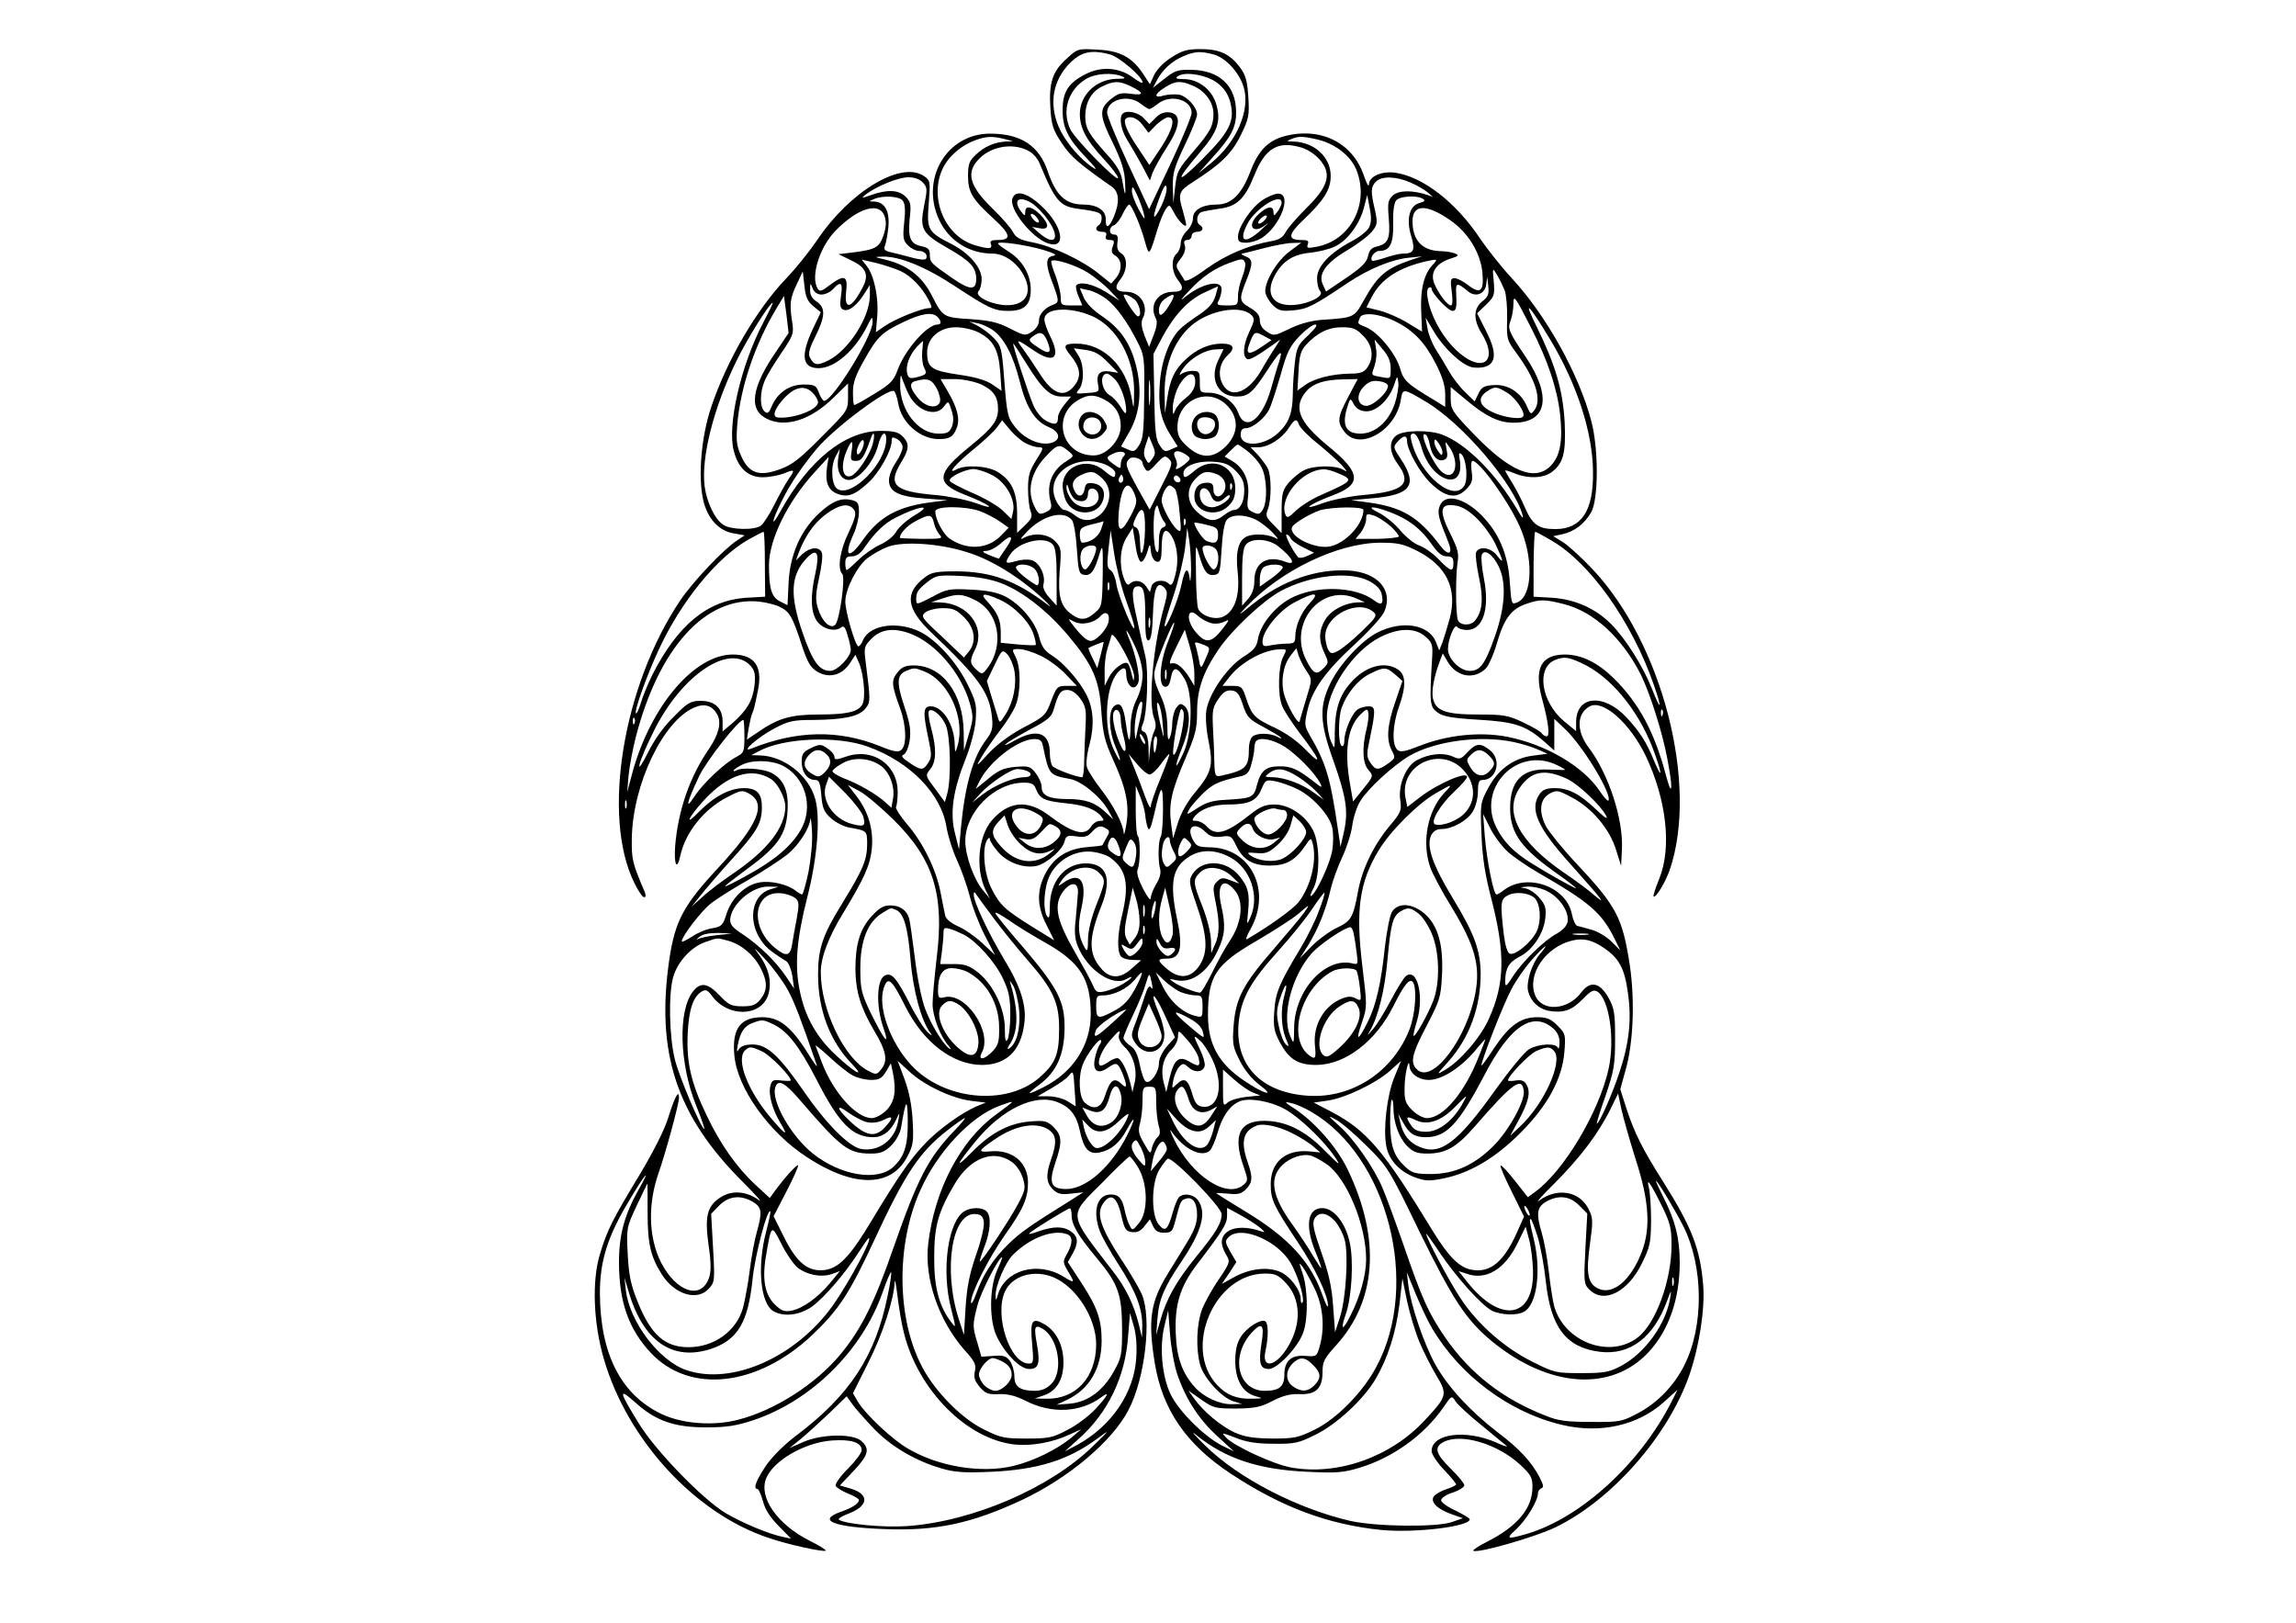 <?xml version="1.0" encoding="UTF-8" standalone="yes"?>
<svg version="1.0" xmlns="http://www.w3.org/2000/svg" width="100%" height="100%" viewBox="0 0 842 595" preserveAspectRatio="xMidYMid meet">
  <g transform="translate(0,595) scale(0.1,-0.1)" fill="#000000" stroke="none">
    <path d="M3912 5735 c-52 -46 -66 -88 -60 -181 4 -64 10 -81 42 -129 32 -49
65 -77 184 -160 26 -19 29 -56 7 -109 -18 -43 -31 -47 -30 -9 0 32 -32 53 -83
53 -64 0 -100 34 -129 120 -32 96 -99 140 -212 140 -159 0 -257 -166 -187
-316 36 -77 110 -124 197 -124 42 0 90 -34 114 -81 36 -69 1 -116 -80 -107
-55 7 -102 35 -86 51 6 6 11 26 11 44 0 42 -47 96 -112 129 -85 43 -90 52 -82
148 6 80 6 84 -17 100 -83 58 -272 -55 -392 -234 -28 -41 -78 -104 -113 -140
-109 -114 -218 -300 -276 -473 -36 -107 -49 -254 -29 -341 15 -67 58 -114 113
-122 l39 -7 -27 -18 c-51 -33 -162 -151 -209 -220 -211 -314 -289 -792 -169
-1036 14 -29 30 -53 36 -53 6 0 7 7 3 18 -46 108 -49 120 -48 197 3 198 115
433 230 481 38 16 65 7 84 -27 15 -30 5 -72 -31 -125 -70 -101 -113 -225 -124
-356 -5 -70 7 -93 19 -35 19 85 86 169 170 213 52 27 57 28 82 14 66 -37 33
-114 -111 -270 -129 -138 -160 -197 -181 -335 -51 -344 25 -575 268 -818 49
-49 76 -79 59 -67 -45 33 -100 37 -142 8 -48 -32 -56 -70 -41 -177 9 -63 9
-94 1 -117 -29 -82 -120 -52 -176 57 -46 92 -49 215 -8 330 25 72 74 251 74
273 0 33 -15 6 -39 -71 -13 -44 -54 -124 -102 -205 -103 -170 -122 -207 -149
-297 -30 -99 -24 -253 15 -386 87 -297 335 -565 603 -654 72 -25 203 -53 210
-47 2 3 -24 19 -58 36 -120 60 -189 160 -160 230 27 65 142 131 241 138 71 5
109 -7 109 -36 0 -9 -23 -40 -51 -68 -30 -30 -48 -57 -44 -63 4 -7 24 -19 46
-28 21 -8 39 -19 39 -23 0 -13 -25 -29 -65 -43 -92 -32 -29 -57 161 -64 186
-7 316 20 502 107 170 80 330 214 390 329 61 115 87 338 49 426 -10 22 -44 81
-77 130 -73 112 -90 163 -66 200 29 44 53 28 69 -46 11 -47 16 -54 39 -57 18
-2 32 4 45 22 l20 25 11 -24 c9 -19 19 -25 41 -25 27 0 31 4 41 43 19 72 20
75 37 81 26 10 43 -13 43 -58 0 -31 -10 -58 -37 -102 -20 -32 -51 -84 -70
-114 -64 -104 -74 -169 -48 -329 28 -170 115 -297 279 -405 185 -122 355 -186
551 -206 121 -12 325 12 325 39 0 4 -24 18 -52 32 -29 13 -53 30 -53 38 0 8
19 21 43 28 23 8 42 20 42 27 0 6 -22 34 -50 61 -55 54 -62 78 -27 97 63 34
197 -5 281 -82 40 -37 46 -48 46 -82 0 -79 -55 -145 -168 -202 -30 -15 -52
-30 -49 -32 12 -12 228 50 302 86 206 100 412 334 490 557 37 107 58 244 51
331 -11 133 -41 211 -148 381 -76 120 -104 177 -133 265 l-23 72 19 69 c29 99
35 256 16 385 -27 176 -48 216 -198 376 -49 52 -98 113 -110 135 -27 54 -22
99 14 119 26 14 31 13 85 -16 72 -39 136 -115 159 -192 l18 -57 3 60 c6 110
-49 278 -122 374 -46 61 -44 125 4 151 49 26 148 -62 206 -183 76 -161 95
-335 49 -449 -14 -34 -23 -63 -21 -65 8 -8 44 53 60 99 105 312 -27 827 -282
1099 -40 43 -90 88 -110 101 l-36 22 33 7 c43 9 81 37 106 80 27 46 28 231 1
334 -45 172 -165 388 -292 525 -38 41 -90 107 -116 145 -88 133 -211 228 -313
242 -50 6 -95 -14 -95 -45 -1 -9 -9 7 -19 36 -42 121 -161 178 -293 142 -59
-17 -94 -53 -123 -130 -32 -83 -69 -120 -123 -120 -53 0 -87 -20 -87 -50 0
-14 -10 -35 -22 -46 -13 -12 -23 -33 -23 -46 0 -14 -7 -31 -15 -38 -21 -18
-19 -67 5 -97 24 -30 18 -43 -18 -43 -57 0 -89 -49 -63 -98 6 -11 3 -32 -8
-60 l-17 -44 -17 42 c-11 30 -13 48 -7 61 25 46 -7 99 -59 99 -40 0 -47 15
-22 46 26 33 27 80 3 95 -13 8 -17 20 -14 40 3 22 0 29 -12 29 -20 0 -21 26
-1 34 8 3 23 21 32 41 9 19 20 35 24 35 9 0 44 -82 59 -140 14 -50 15 -49 45
50 9 30 23 63 30 73 13 18 14 18 29 -10 15 -31 46 -62 46 -47 0 5 -6 29 -13
54 -18 60 -14 70 40 104 100 64 141 104 173 170 30 61 32 72 28 140 -4 62 -10
81 -32 111 -37 48 -74 65 -144 65 -47 0 -67 -5 -105 -30 -28 -17 -54 -44 -64
-64 l-16 -35 -24 37 c-41 62 -85 86 -168 90 -72 4 -73 4 -113 -33z m160 15
c34 -10 118 -82 118 -102 0 -5 -15 3 -34 17 -50 38 -118 43 -175 13 -63 -32
-84 -65 -84 -130 -1 -66 19 -106 87 -177 38 -40 43 -49 20 -33 -42 29 -89 83
-114 131 -43 85 -34 172 22 237 47 54 86 64 160 44z m380 0 c44 -13 93 -66
109 -120 25 -84 -26 -202 -121 -279 l-45 -36 53 59 c68 75 86 110 85 167 -1
95 -61 151 -163 153 -52 1 -62 -3 -100 -33 l-42 -33 15 28 c20 38 54 70 97 88
42 18 63 19 112 6z m-337 -80 c16 -7 11 -9 -21 -9 -74 -2 -134 -59 -134 -129
0 -50 23 -95 84 -161 31 -33 56 -66 56 -73 0 -19 -158 142 -175 178 -32 68 -8
144 57 184 34 21 97 25 133 10z m349 -24 c24 -18 39 -40 47 -68 19 -71 0 -110
-103 -213 -97 -97 -101 -82 -7 27 66 77 78 115 58 180 -17 51 -65 88 -118 88
-28 0 -33 3 -21 11 27 18 106 4 144 -25z m-318 -12 c50 -24 51 -35 2 -28 -38
5 -48 2 -76 -21 -42 -35 -41 -58 10 -161 31 -64 42 -99 44 -142 3 -58 0 -55
-11 10 -4 25 -21 54 -54 90 -69 77 -81 98 -81 141 0 51 22 91 62 110 42 21 62
21 104 1z m228 2 c45 -19 76 -61 76 -103 0 -43 -11 -65 -69 -133 -63 -74 -65
-77 -72 -140 l-6 -55 -2 59 c-1 51 5 72 44 154 25 52 45 102 45 112 0 27 -37
67 -66 73 -15 2 -40 1 -55 -3 -39 -12 -37 5 4 30 38 24 56 25 101 6z m-191
-66 c14 -11 28 -20 32 -20 4 0 18 9 32 20 46 36 123 15 123 -34 0 -12 -35 -97
-78 -188 l-78 -165 -77 166 c-42 91 -77 176 -77 188 0 48 77 69 123 33z m-498
-130 l30 -8 -27 -1 c-40 -2 -80 -19 -110 -49 -23 -21 -28 -34 -28 -76 0 -61
15 -86 95 -159 62 -57 66 -77 13 -77 -23 0 -29 -4 -24 -15 6 -18 -6 -19 -56
-5 -131 37 -184 217 -96 320 27 31 58 52 95 66 42 15 63 15 108 4z m1144 -1
c67 -15 126 -61 146 -114 48 -123 -23 -258 -148 -280 -32 -6 -36 -5 -31 9 5
13 0 16 -24 16 -51 0 -49 20 8 74 76 72 100 111 100 161 0 69 -60 124 -137
126 -25 0 -26 1 -8 9 27 11 42 11 94 -1z m-1051 -46 c13 -8 28 -26 34 -41 58
-140 74 -159 144 -168 74 -10 84 -14 84 -34 0 -10 -4 -22 -10 -25 -17 -11 -11
-25 11 -25 15 0 19 -5 15 -15 -4 -10 1 -15 14 -15 16 0 18 -4 11 -23 -7 -18
-5 -26 10 -35 24 -15 25 -53 2 -81 l-18 -21 -45 36 c-60 49 -170 101 -242 115
-47 9 -62 17 -73 38 -7 14 -40 52 -73 84 -89 86 -102 136 -48 188 48 46 130
56 184 22z m991 17 c40 -11 79 -45 92 -79 15 -39 -6 -82 -72 -146 -33 -33 -67
-72 -74 -86 -10 -19 -25 -29 -52 -33 -84 -15 -167 -50 -238 -101 -51 -37 -77
-50 -82 -42 -3 7 -13 21 -20 33 -12 18 -11 24 8 47 13 17 18 34 14 47 -5 14
-2 20 9 20 9 0 16 7 16 15 0 8 9 15 20 15 21 0 27 15 10 25 -16 10 -11 43 8
48 9 3 38 8 65 12 63 8 92 36 126 120 40 101 86 129 170 105z m-1384 -130 c16
-17 16 -25 4 -84 -17 -86 -8 -102 87 -156 82 -47 104 -70 104 -113 0 -42 -22
-42 -86 2 -81 56 -84 59 -84 87 0 19 -6 26 -30 31 -41 8 -51 30 -44 101 6 52
4 62 -15 81 -25 25 -67 27 -126 6 -37 -13 -38 -13 -20 2 39 30 120 63 156 63
23 0 42 -7 54 -20z m1787 1 c24 -10 52 -27 63 -36 l20 -17 -20 7 c-52 18 -105
18 -126 -1 -19 -17 -21 -27 -16 -85 6 -74 -2 -93 -44 -103 -19 -4 -28 -14 -32
-35 -5 -23 -23 -41 -80 -80 l-74 -50 -12 26 c-18 39 12 80 94 128 37 22 77 53
88 68 19 24 19 31 9 78 -16 67 -15 84 4 103 21 21 73 20 126 -3z m-913 -86
c-32 -63 -36 -48 -8 27 17 46 25 57 27 40 2 -12 -7 -42 -19 -67z m-64 -30 c6
-24 2 -21 -19 17 -14 26 -26 57 -25 70 1 18 4 15 19 -17 10 -22 21 -53 25 -70z
m-885 50 c9 -11 11 -34 6 -80 -6 -57 -4 -67 14 -85 11 -11 29 -20 39 -20 22 0
35 -15 27 -29 -4 -5 -26 -3 -54 5 -26 7 -60 16 -75 19 -22 5 -27 10 -22 23 4
9 10 41 13 70 5 58 -13 91 -52 93 -21 0 -21 1 -1 9 33 14 91 11 105 -5z m1710
-100 c-7 -13 -35 -35 -64 -50 -80 -43 -126 -92 -126 -135 0 -20 5 -41 11 -47
17 -17 -34 -45 -92 -51 -79 -7 -111 38 -75 106 28 53 67 79 128 85 31 3 73 13
93 23 46 21 92 83 107 143 l12 46 9 -48 c7 -35 6 -55 -3 -72z m198 106 c10 -6
7 -10 -11 -15 -38 -9 -51 -59 -32 -121 16 -53 10 -65 -31 -65 -12 0 -41 -7
-64 -15 -24 -8 -45 -13 -48 -11 -10 11 9 36 27 36 38 0 52 27 50 101 -1 43 3
74 11 84 13 16 76 20 98 6z m-1974 -64 c7 -20 6 -39 -4 -70 -16 -45 -28 -52
-115 -63 l-50 -6 43 -21 c57 -26 70 -53 47 -98 -41 -81 -70 -90 -62 -19 7 60
-6 65 -61 24 -28 -22 -36 -24 -43 -13 -28 44 7 155 67 215 82 83 160 105 178
51z m2075 -15 c64 -44 109 -117 117 -188 7 -71 -6 -84 -50 -51 -19 15 -42 27
-52 27 -14 0 -16 -7 -10 -50 4 -30 3 -50 -3 -50 -13 0 -45 42 -61 80 -16 40 5
73 57 91 33 10 35 13 18 20 -11 4 -34 8 -52 8 -68 2 -103 40 -103 110 0 63 52
64 139 3z m-1494 -108 c42 -13 53 -19 38 -22 -29 -4 -30 -30 -3 -100 24 -64
25 -71 3 -79 -31 -11 -53 -35 -53 -59 0 -14 -10 -30 -25 -40 -25 -16 -28 -16
-82 12 -45 23 -75 29 -146 34 -97 6 -99 7 -139 85 -37 73 -91 114 -175 134
-38 9 -38 9 -7 10 62 2 158 -37 267 -109 122 -80 143 -90 195 -90 59 0 82 22
82 78 0 56 -31 109 -85 142 -19 12 -35 24 -35 27 0 10 103 -5 165 -23z m903
-7 c-45 -34 -88 -105 -88 -145 0 -12 12 -34 26 -49 22 -22 32 -25 77 -21 52 5
72 15 203 103 74 49 158 84 221 90 l48 5 -40 -13 c-93 -32 -122 -56 -174 -149
-35 -63 -35 -63 -156 -71 -38 -3 -81 -15 -117 -33 -54 -26 -57 -27 -82 -10
-17 10 -26 26 -26 42 0 18 -10 30 -35 45 -41 24 -42 31 -15 99 26 65 25 79 -2
90 -13 5 -18 9 -13 10 6 1 42 10 80 20 39 10 85 19 103 19 l34 1 -44 -33z
m-1425 -71 c39 -19 78 -59 103 -107 13 -26 13 -29 0 -29 -25 0 -122 -39 -159
-64 l-35 -24 5 58 c6 67 -11 149 -38 184 l-19 24 52 -12 c29 -7 70 -21 91 -30z
m687 -6 c25 -16 61 -45 80 -65 l35 -37 -49 31 c-46 29 -94 40 -109 25 -3 -4 0
-22 8 -40 l14 -34 -40 0 c-37 0 -39 2 -39 30 0 16 -9 51 -19 79 -11 27 -18 51
-15 54 11 10 91 -16 134 -43z m576 36 c3 -7 -2 -30 -10 -51 -9 -21 -16 -53
-16 -71 0 -33 -1 -34 -40 -34 -37 0 -40 2 -30 19 5 11 10 29 10 40 0 39 -77
21 -140 -33 -14 -11 -5 1 20 27 49 53 94 83 149 103 46 17 51 17 57 0z m687
-8 c-32 -35 -45 -92 -41 -172 l3 -72 -53 32 c-29 18 -75 38 -102 45 l-49 12
19 37 c34 67 100 110 205 133 37 8 39 7 18 -15z m265 -93 c6 -16 10 -64 9
-105 -2 -73 -1 -77 35 -126 70 -95 93 -170 65 -208 -13 -17 -14 -16 -27 13
-21 51 -70 83 -122 79 -36 -2 -45 -8 -56 -31 l-14 -29 -35 34 c-19 18 -46 53
-60 78 -14 25 -36 61 -49 81 -12 20 -26 54 -29 75 l-7 39 30 -50 c35 -60 101
-122 138 -131 15 -4 39 -3 53 2 39 14 39 56 0 132 l-32 63 33 32 c30 29 32 35
28 84 -5 53 -5 53 12 25 9 -15 21 -40 28 -57z m-2535 -58 l27 -22 -30 -63
c-45 -96 -38 -142 22 -142 59 0 133 64 178 154 18 36 20 38 20 15 0 -52 -146
-289 -178 -289 -4 0 -13 14 -19 30 -10 27 -15 30 -56 30 -52 0 -96 -30 -117
-80 -10 -24 -15 -28 -26 -19 -18 15 -18 70 0 112 7 18 35 64 61 102 44 65 47
72 40 115 -10 65 -8 86 17 138 l22 47 6 -53 c4 -41 12 -58 33 -75z m2453 18
c-33 -27 -34 -67 -1 -120 48 -78 23 -130 -46 -95 -44 23 -92 76 -123 138 -28
56 -41 118 -26 127 5 3 10 2 10 -4 0 -16 61 -81 76 -81 15 0 17 13 14 69 -2
35 5 35 42 4 27 -24 62 -13 68 22 l4 30 4 -35 c3 -28 -1 -39 -22 -55z m-2423
25 c13 0 32 9 42 20 28 31 37 24 29 -25 -5 -36 -3 -46 10 -51 19 -7 50 17 77
61 l19 30 0 -40 c-1 -79 -77 -198 -151 -236 -42 -21 -53 -19 -69 10 -7 14 -2
33 20 77 37 74 38 106 5 128 -17 11 -25 25 -24 44 0 26 1 26 9 5 6 -15 18 -23
33 -23z m1444 -6 c-8 -26 -24 -44 -61 -69 -28 -18 -61 -43 -73 -56 -38 -42
-65 -117 -70 -199 -6 -83 4 -130 43 -191 l23 -36 -25 -11 c-21 -10 -26 -8 -41
15 -15 22 -18 54 -20 181 l-3 154 31 59 c45 84 96 138 153 165 28 13 52 24 53
24 0 0 -4 -16 -10 -36z m-401 -9 c38 -29 79 -86 116 -160 24 -47 26 -58 24
-200 -1 -126 -4 -155 -19 -178 -15 -23 -20 -25 -41 -15 l-25 11 31 54 c39 69
47 152 24 243 -21 82 -57 135 -125 181 -33 22 -59 49 -67 69 l-14 33 32 -7
c17 -3 46 -18 64 -31z m102 -1 c20 -14 32 -64 15 -64 -7 0 -38 45 -51 73 -6
12 12 8 36 -9z m135 -15 c-28 -47 -43 -56 -43 -26 0 15 9 32 22 41 34 24 41
19 21 -15z m-1446 -177 c-91 -132 -103 -213 -36 -247 68 -35 162 -6 247 78
l52 51 0 -49 c0 -50 -1 -51 -97 -147 -77 -78 -107 -102 -151 -118 -77 -29
-116 -16 -144 48 -17 38 -19 57 -14 118 12 136 65 293 144 424 l27 45 9 -68 8
-68 -45 -67z m2767 88 c62 -121 96 -223 107 -317 11 -99 1 -156 -35 -192 -59
-58 -150 -20 -284 120 -76 79 -82 88 -82 128 l0 42 61 -51 c70 -58 116 -80
170 -80 123 0 141 96 45 240 -64 95 -68 105 -56 135 5 14 10 41 10 58 0 39 5
33 64 -83z m-2815 17 c-82 -156 -133 -377 -108 -470 16 -64 53 -97 106 -97 24
0 59 7 78 14 40 17 42 14 16 -22 -10 -15 -33 -56 -51 -92 -18 -36 -40 -70 -49
-77 -23 -18 -112 -16 -139 3 -31 21 -60 82 -68 141 -13 105 32 286 116 458 40
83 123 215 134 215 2 0 -14 -33 -35 -73z m2886 -62 c98 -163 156 -341 157
-485 2 -143 -42 -210 -138 -210 -63 0 -85 16 -114 84 -10 24 -30 62 -44 85
-14 22 -26 43 -26 45 0 3 16 -2 35 -10 49 -20 107 -18 137 6 42 33 51 70 46
183 -7 118 -34 210 -104 352 -51 103 -28 81 51 -50z m-1680 86 c91 -40 156
-157 154 -279 -1 -66 -1 -66 -9 -21 -20 117 -103 199 -203 199 -46 0 -50 -8
-22 -42 34 -41 41 -73 21 -104 -38 -57 -84 -44 -135 39 -22 34 -49 74 -61 90
-28 36 -20 34 41 -8 75 -51 101 -28 59 55 -11 22 -20 48 -20 59 0 42 92 48
175 12z m584 4 c13 -13 12 -21 -8 -63 -23 -48 -25 -92 -6 -99 9 -3 36 12 95
54 l25 18 -19 -30 c-11 -16 -35 -55 -53 -87 -51 -84 -116 -102 -143 -39 -14
34 -5 73 21 97 31 28 24 44 -21 44 -46 0 -92 -20 -133 -59 -39 -36 -56 -72
-66 -139 l-9 -57 -1 71 c-2 113 42 213 116 264 69 47 167 59 202 25z m-1151
-7 c15 -15 15 -28 0 -28 -38 0 -120 -94 -146 -166 -15 -41 -26 -52 -87 -89
-39 -24 -71 -42 -73 -40 -2 2 -4 23 -4 48 0 34 10 62 42 118 48 85 63 100 145
139 65 31 104 37 123 18z m1682 -18 c65 -33 106 -77 144 -151 26 -50 36 -84
36 -116 l0 -45 -37 23 c-104 62 -116 73 -129 120 -16 53 -80 131 -124 149 -34
14 -32 12 -23 35 8 22 75 15 133 -15z m-1478 -31 c41 -30 74 -93 98 -189 24
-96 56 -145 106 -166 44 -18 46 -50 5 -59 -38 -8 -90 14 -124 54 -32 39 -34
45 -45 189 -8 104 -11 115 -37 142 -15 16 -42 36 -59 45 l-31 16 29 -6 c17 -3
42 -15 58 -26z m1156 -18 c-37 -34 -43 -45 -49 -97 -4 -33 -8 -87 -8 -122 -1
-67 -15 -104 -53 -139 -53 -50 -138 -54 -138 -7 0 17 6 24 19 24 24 0 68 35
85 68 8 15 26 72 42 126 23 84 34 106 69 143 23 24 49 43 58 43 11 0 2 -13
-25 -39z m-1209 10 c54 -28 73 -63 79 -145 l5 -69 -32 22 c-22 16 -61 28 -124
37 -102 15 -117 26 -117 82 0 52 45 92 105 92 26 0 62 -8 84 -19z m1410 -12
c35 -35 41 -80 15 -117 -12 -17 -25 -22 -62 -22 -66 -1 -132 -17 -166 -42
l-28 -20 4 70 c3 58 8 76 28 98 41 44 81 64 132 64 39 0 52 -5 77 -31z m-1159
-18 c19 -46 9 -54 -33 -25 -36 24 -37 27 -20 40 27 20 39 17 53 -15z m799 15
l24 -13 -38 -26 c-44 -30 -58 -27 -44 10 18 49 20 50 58 29z m-1257 -55 c-2
-21 1 -48 7 -59 12 -23 9 -26 -30 -36 -22 -5 -28 -2 -32 15 -7 26 8 67 35 97
12 12 22 22 23 22 0 0 -1 -18 -3 -39z m1718 -63 c0 -37 0 -37 -32 -31 -42 8
-40 4 -27 42 6 18 9 46 5 64 l-5 32 29 -35 c22 -25 30 -45 30 -72z m-1336 19
c59 -95 87 -121 130 -121 l34 0 -24 -29 c-13 -16 -24 -36 -24 -46 0 -28 -10
-31 -42 -15 -17 9 -37 32 -48 57 -17 39 -79 227 -74 227 2 0 23 -33 48 -73z
m298 5 l39 -39 -31 5 c-38 5 -51 -10 -43 -49 5 -26 3 -27 -40 -30 -42 -4 -44
-3 -31 12 21 23 20 93 -1 125 l-17 27 42 -6 c33 -4 53 -15 82 -45z m406 8
c-34 -69 -2 -134 67 -134 43 0 59 14 113 97 46 71 59 81 43 31 -6 -16 -19 -61
-30 -100 -33 -114 -94 -159 -120 -88 -15 42 -62 74 -108 74 -32 0 -33 2 -33
40 0 37 -2 40 -28 40 -15 0 -34 -6 -41 -12 -8 -7 -6 -1 3 14 27 42 83 76 127
77 l26 1 -19 -40z m-1135 -127 c32 -62 101 -84 130 -42 15 20 15 20 26 -14 8
-24 9 -42 2 -61 -9 -22 -17 -26 -50 -26 -74 0 -141 86 -140 180 1 36 2 40 8
20 5 -14 15 -39 24 -57z m757 55 c20 -22 40 -77 40 -113 0 -16 -4 -13 -20 12
-10 17 -28 37 -39 43 -32 17 -41 80 -11 80 5 0 18 -10 30 -22z m127 -85 c-2
-21 -4 -4 -4 37 0 41 2 58 4 38 2 -21 2 -55 0 -75z m166 71 c-2 -18 -13 -37
-33 -52 -18 -14 -36 -34 -40 -46 -8 -19 -9 -19 -9 7 -1 15 6 44 14 65 27 64
72 82 68 26z m732 -74 c-22 -66 -72 -110 -126 -110 -52 0 -68 29 -50 91 12 41
13 41 25 18 8 -16 22 -25 42 -27 39 -4 86 39 106 95 12 37 13 37 16 10 2 -15
-4 -50 -13 -77z m-1680 56 c10 -18 15 -41 12 -50 -10 -27 -53 -19 -81 15 -30
36 -33 56 -8 62 44 12 59 6 77 -27z m162 15 c46 -22 63 -45 63 -91 0 -43 -21
-70 -101 -135 -126 -102 -130 -136 -21 -179 91 -35 125 -62 41 -31 -36 13
-103 26 -150 30 -150 13 -175 37 -124 120 30 49 31 69 5 95 -16 16 -33 20 -81
20 -130 0 -263 -107 -367 -295 -37 -67 -33 -37 6 40 30 61 73 124 126 188 65
78 263 226 285 213 4 -3 11 -23 15 -45 11 -70 80 -131 148 -131 41 0 54 8 67
42 12 32 2 73 -34 134 l-26 44 53 0 c30 0 71 -9 95 -19z m1347 -47 c-40 -76
-41 -92 -13 -128 55 -70 187 4 206 117 7 44 8 44 92 -6 135 -80 323 -301 355
-417 4 -15 -4 -7 -19 20 -79 134 -190 245 -278 277 -48 17 -138 16 -165 -3
-29 -20 -28 -61 3 -104 55 -74 24 -102 -124 -115 -47 -4 -114 -17 -150 -30
-40 -15 -58 -18 -46 -9 11 8 46 24 78 36 113 41 110 83 -13 183 -109 89 -130
144 -77 203 25 27 66 40 134 41 l52 1 -35 -66z m146 41 c0 -25 -58 -77 -82
-73 -32 4 -35 42 -6 71 18 18 32 23 56 19 18 -2 32 -10 32 -17z m-2110 -25
c11 -11 20 -27 20 -35 0 -27 -89 -61 -147 -56 -21 2 -15 27 14 61 43 51 82 61
113 30z m2547 0 c32 -19 70 -76 58 -88 -11 -12 -78 -1 -116 19 -45 22 -51 50
-17 73 29 20 36 20 75 -4z m-1477 -25 c40 -21 60 -53 60 -98 0 -51 -52 -107
-99 -107 -121 0 -157 152 -50 207 32 17 54 16 89 -2z m453 -25 c41 -45 38
-101 -7 -146 -46 -46 -92 -47 -142 -1 -29 27 -36 40 -36 71 0 102 117 151 185
76z m-742 -135 c15 -8 37 -15 48 -15 19 0 19 -3 -9 -47 -24 -38 -30 -58 -30
-104 0 -32 4 -69 9 -82 8 -21 5 -29 -20 -53 l-29 -28 0 70 c0 80 -20 122 -72
154 -37 22 -116 27 -150 9 -38 -21 -6 18 64 75 37 30 75 66 85 80 l18 25 29
-35 c16 -19 41 -41 57 -49z m1003 67 c4 -10 34 -42 69 -69 34 -28 73 -63 87
-78 23 -26 23 -27 3 -16 -30 16 -109 14 -142 -4 -16 -8 -40 -28 -55 -45 -23
-28 -26 -40 -26 -108 l0 -77 -30 31 c-27 27 -30 33 -20 58 13 36 13 122 -1
149 -6 12 -23 34 -37 50 l-26 27 28 0 c37 0 86 31 111 69 23 36 31 38 39 13z
m-1564 -72 c-12 -41 -56 -106 -78 -115 -32 -12 -41 34 -18 90 19 45 26 45 19
0 -5 -31 -3 -35 16 -35 21 0 30 13 55 84 11 32 16 12 6 -24z m50 18 c-1 -87
-127 -214 -179 -181 -22 14 -26 85 -6 120 l15 28 -6 -36 c-7 -46 9 -79 40 -79
34 0 90 66 105 123 12 49 31 64 31 25z m1964 -32 c37 -125 160 -161 139 -40
-4 22 -3 26 7 18 17 -17 24 -88 11 -113 -37 -68 -165 37 -195 162 -5 20 -3 27
8 27 9 0 21 -21 30 -54z m30 10 c8 -39 29 -61 52 -52 12 5 14 14 9 38 -6 31
-6 32 8 12 42 -57 25 -131 -22 -97 -33 23 -94 158 -62 139 5 -3 12 -21 15 -40z
m-1934 -6 c0 -10 -11 -36 -25 -56 -14 -20 -25 -50 -25 -65 0 -42 35 -60 132
-67 l83 -6 -55 -7 c-125 -15 -194 -52 -255 -138 -52 -75 -73 -63 -35 20 11 24
20 61 20 81 0 32 -4 39 -25 44 -39 10 -73 -3 -121 -48 -67 -62 -107 -151 -112
-254 l-4 -83 -28 14 c-31 16 -40 47 -40 134 1 94 69 232 167 339 l52 57 -6
-37 c-8 -55 3 -84 36 -98 38 -15 64 -7 114 39 40 35 87 119 87 154 0 15 3 16
20 7 11 -6 20 -19 20 -30z m916 -42 c-14 -20 -14 -20 -25 0 -8 14 -7 29 1 52
l11 32 13 -32 c12 -27 12 -35 0 -52z m934 65 c0 -33 48 -118 87 -155 53 -51
93 -59 129 -23 22 22 26 33 21 66 -3 21 -2 39 3 39 25 0 129 -143 172 -238 52
-114 49 -255 -6 -280 -23 -10 -23 -10 -29 71 -6 97 -36 174 -93 236 -66 74
-145 96 -164 46 -10 -25 -5 -43 31 -132 19 -46 1 -54 -30 -13 -80 106 -140
141 -266 158 l-60 8 78 7 c141 12 167 48 106 141 -30 45 -31 47 -14 66 22 25
35 25 35 3z m-2001 -35 c-7 -13 -14 -18 -16 -11 -3 7 1 22 8 35 7 13 14 18 16
11 3 -7 -1 -22 -8 -35z m2131 -7 c-1 -13 -4 -12 -15 3 -8 11 -15 27 -15 35 1
13 4 12 15 -3 8 -11 15 -27 15 -35z m-1367 1 c16 -14 15 -16 -12 -33 -54 -33
-75 -87 -58 -150 5 -21 2 -28 -18 -37 -22 -10 -26 -9 -40 18 -31 59 -15 129
41 187 43 46 49 47 87 15z m654 2 c18 -14 40 -39 49 -57 20 -37 23 -123 6
-154 -11 -19 -16 -21 -37 -11 -21 10 -23 15 -18 58 6 56 -14 102 -57 129 l-29
17 22 22 c12 12 23 22 26 22 2 0 19 -11 38 -26z m-456 -17 c-6 -6 -11 -19 -11
-29 0 -18 -1 -18 -25 -1 -30 22 -31 27 -2 40 27 13 53 5 38 -10z m236 0 c10
-7 7 -14 -11 -28 -26 -21 -41 -25 -31 -9 3 5 1 18 -4 29 -17 31 11 36 46 8z
m-167 -25 c0 -4 5 -14 10 -22 8 -12 15 -9 40 19 29 31 33 32 47 18 15 -14 12
-23 -28 -101 l-43 -85 -43 77 c-46 84 -49 92 -31 110 11 11 48 0 48 -16z
m-135 -6 c19 -8 35 -22 35 -30 0 -22 -7 -20 -42 9 -61 52 -153 16 -151 -59 1
-20 8 -48 17 -61 32 -49 112 -44 130 8 13 35 -2 61 -37 65 -20 3 -26 -2 -29
-19 -4 -30 -24 -35 -37 -10 -14 26 -6 46 25 60 36 16 48 14 78 -15 69 -70 -24
-195 -100 -135 -15 12 -33 21 -41 21 -7 0 -21 15 -30 34 -45 94 71 178 182
132z m477 -23 c24 -25 31 -40 31 -72 0 -42 -16 -71 -38 -71 -7 0 -24 -9 -39
-21 -32 -25 -59 -21 -98 16 -37 34 -38 86 -3 120 26 27 41 30 78 16 27 -11 39
-40 25 -65 -14 -25 -38 -20 -38 9 0 19 -5 25 -23 25 -31 0 -47 -18 -47 -51 0
-57 81 -79 125 -34 19 18 25 35 25 65 0 82 -84 119 -148 65 -34 -29 -42 -31
-42 -10 0 26 51 46 108 42 44 -3 59 -9 84 -34z m-896 -14 c51 -24 90 -92 79
-136 l-6 -26 -33 32 c-18 17 -68 46 -111 64 -43 19 -80 38 -82 44 -5 13 55 42
86 43 14 0 44 -9 67 -21z m1268 7 c62 -26 60 -28 -59 -81 -33 -14 -74 -40 -92
-57 -28 -27 -33 -29 -39 -15 -24 62 61 164 139 166 10 1 33 -5 51 -13z m-788
-33 c-10 -10 -19 5 -10 18 6 11 8 11 12 0 2 -7 1 -15 -2 -18z m211 1 c-9 -9
-28 6 -21 18 4 6 10 6 17 -1 6 -6 8 -13 4 -17z m-377 -69 c26 -8 40 1 40 26 0
26 33 22 38 -4 10 -49 -63 -65 -97 -21 -12 15 -21 36 -20 48 1 15 3 12 10 -11
5 -17 18 -35 29 -38z m567 43 c-3 -8 -6 -5 -6 6 -1 11 2 17 5 13 3 -3 4 -12 1
-19z m-357 -18 c11 -27 10 -36 -11 -77 -38 -73 -53 -69 -46 12 9 94 34 122 57
65z m149 17 c6 -8 14 -47 17 -88 7 -69 6 -73 -10 -60 -21 18 -56 84 -56 106 0
21 18 55 29 55 5 0 13 -6 20 -13z m131 -22 c11 -29 31 -32 54 -9 9 8 16 11 16
5 0 -15 -41 -41 -65 -41 -27 0 -45 18 -45 47 0 31 28 30 40 -2z m-1307 -56 c8
-12 2 -33 -21 -82 -32 -65 -42 -133 -23 -152 12 -13 -10 -170 -26 -186 -18
-18 -50 14 -64 62 -9 29 -8 52 5 111 9 41 14 82 10 91 -9 24 -43 21 -72 -5
l-23 -23 10 28 c27 71 66 122 120 155 40 25 69 25 84 1z m1137 -43 c8 -10 7
-15 -5 -20 -10 -4 -15 -20 -15 -53 0 -35 -3 -44 -10 -33 -11 17 -13 130 -3
156 6 15 8 14 14 -10 4 -15 13 -33 19 -40z m1147 12 c24 -24 55 -66 68 -95 30
-63 31 -74 4 -39 -23 29 -66 35 -76 10 -3 -8 2 -50 11 -92 17 -79 12 -125 -15
-158 -16 -20 -57 -18 -63 4 -8 26 -8 161 -1 208 6 34 1 52 -24 102 -46 91 -41
118 18 108 22 -3 50 -20 78 -48z m-2062 13 c-27 -16 -58 -43 -68 -60 -10 -18
-36 -38 -61 -49 -23 -11 -59 -36 -79 -56 -20 -20 -39 -36 -42 -36 -3 0 -5 11
-5 25 0 20 5 25 24 25 17 0 32 11 47 33 38 55 72 88 114 109 84 43 142 51 70
9z m238 15 c21 -8 53 -24 72 -37 l34 -24 -26 -27 c-50 -53 -127 -57 -192 -12
-23 17 -51 70 -51 99 0 20 108 20 163 1z m606 -66 c-1 -78 -17 -123 -18 -52
-1 36 -6 54 -15 58 -13 5 -13 11 1 40 22 44 33 27 32 -46z m801 70 c0 -52 -66
-123 -124 -134 -43 -8 -118 21 -135 52 -9 17 -5 23 28 45 21 14 54 30 72 36
47 13 159 14 159 1z m100 -9 c66 -25 112 -61 150 -116 23 -33 38 -45 55 -45
20 0 25 -5 25 -25 0 -34 -10 -32 -55 15 -21 22 -53 44 -71 50 -18 6 -48 31
-68 54 -19 24 -55 53 -78 65 -54 26 -25 28 42 2z m-1169 -28 c7 -8 15 -55 18
-106 6 -85 8 -92 28 -95 24 -4 38 16 56 80 11 35 12 26 11 -78 -2 -115 -3
-119 -29 -141 -31 -27 -52 -29 -83 -7 -42 29 -53 65 -46 159 7 80 6 87 -16
110 -26 27 -75 33 -113 14 -18 -10 -17 -6 7 19 58 62 136 83 167 45z m1169
-23 c16 -15 30 -32 30 -37 0 -4 -36 -8 -79 -9 l-80 0 20 24 c10 14 19 35 19
48 0 21 2 22 30 13 16 -6 43 -24 60 -39z m-1675 13 c3 -16 13 -35 21 -44 13
-14 6 -15 -66 -15 -44 1 -80 2 -80 4 0 16 27 45 58 61 50 27 59 26 67 -6z
m1180 12 c17 -9 45 -30 61 -47 24 -25 25 -29 7 -19 -24 12 -72 15 -98 5 -33
-13 -45 -56 -36 -133 9 -84 -11 -143 -53 -162 -30 -14 -80 2 -92 29 -4 10 -8
68 -8 130 -2 111 -2 112 12 65 17 -59 29 -75 56 -71 19 3 21 11 26 94 3 55 10
98 19 108 17 20 63 21 106 1z m-258 -17 c-3 -8 -6 -5 -6 6 -1 11 2 17 5 13 3
-3 4 -12 1 -19z m-309 -19 c-9 -27 -40 -49 -69 -49 -5 0 -9 13 -9 28 0 25 5
29 43 39 23 5 43 11 44 12 1 0 -3 -13 -9 -30z m429 -21 c0 -28 -11 -34 -42
-22 -13 5 -45 52 -45 67 0 2 20 -1 43 -7 39 -9 44 -13 44 -38z m-282 -98 c7 0
17 17 23 38 6 23 10 29 11 15 2 -33 12 -53 27 -53 10 0 14 14 14 48 0 65 13
82 35 49 23 -36 29 -94 15 -146 -8 -32 -14 -41 -23 -32 -19 19 -58 13 -64 -9
l-6 -21 -14 21 c-15 22 -43 26 -60 9 -7 -7 -14 -1 -22 22 -18 51 -13 110 11
149 l22 35 10 -62 c5 -39 14 -63 21 -63z m183 -30 c-1 -36 -3 -50 -5 -32 -6
48 -18 39 -31 -25 -11 -55 -60 -170 -61 -147 -1 5 14 55 33 111 18 55 37 133
42 174 l8 74 7 -45 c4 -25 7 -74 7 -110z m-1563 21 l1 -119 -71 -4 c-141 -10
-250 -100 -343 -283 -16 -33 -35 -79 -42 -103 -7 -23 -15 -40 -18 -38 -7 8 39
137 83 232 82 178 212 337 327 404 29 16 55 30 58 30 3 0 5 -54 5 -119z m1324
-131 c17 -47 31 -92 31 -100 -1 -27 -59 114 -66 158 -3 23 -13 46 -21 51 -13
7 -14 20 -8 77 l8 69 13 -85 c7 -47 26 -123 43 -170z m1559 219 c143 -82 297
-299 378 -533 31 -90 25 -96 -9 -9 -32 80 -96 182 -149 235 -57 57 -131 90
-214 96 l-70 4 0 119 c1 65 3 119 6 119 3 0 29 -14 58 -31z m-2000 -31 c-13
-18 -23 -34 -24 -36 -1 -1 -16 4 -35 12 -28 12 -30 15 -12 16 13 0 37 13 55
29 40 36 48 24 16 -21z m1045 38 c3 -7 23 -22 46 -33 l40 -20 -26 -12 c-14 -7
-29 -8 -33 -4 -20 24 -50 83 -42 83 5 0 12 -6 15 -14z m-872 -23 c10 -11 14
-47 14 -120 l0 -104 -27 30 c-18 20 -25 37 -21 50 8 32 -16 80 -44 87 -14 4
-40 2 -59 -4 -38 -11 -41 -7 -18 27 33 46 128 67 155 34z m825 -5 c55 -43 70
-74 28 -58 -67 26 -114 -3 -114 -69 0 -27 -7 -48 -22 -66 l-23 -26 0 104 c0
73 4 109 14 120 20 25 82 22 117 -5z m-1139 -23 c88 -27 192 -91 278 -171 28
-26 34 -35 15 -20 -116 88 -205 120 -332 121 -72 0 -91 -3 -115 -21 -77 -58
-71 -115 24 -205 174 -165 212 -219 221 -310 4 -39 0 -53 -21 -81 -49 -64 -78
-166 -93 -323 l-7 -80 -15 60 c-19 74 -7 157 39 272 18 45 34 105 37 141 4 57
2 69 -31 135 -39 79 -111 158 -170 189 -83 42 -187 28 -212 -29 -5 -13 -13
-23 -17 -23 -11 0 -48 127 -48 164 0 46 43 130 82 160 19 14 52 33 74 41 56
21 188 13 291 -20z m1650 5 c107 -54 148 -138 120 -246 -9 -33 -21 -72 -27
-89 l-12 -30 -13 33 c-27 63 -124 78 -213 33 -58 -29 -137 -114 -171 -182 -44
-88 -42 -146 8 -286 48 -135 56 -187 40 -261 l-13 -57 -9 60 c-28 194 -44 247
-106 353 -17 30 -18 38 -6 88 17 75 67 144 176 244 51 47 98 99 106 118 33 78
-24 143 -131 150 -119 7 -244 -37 -353 -124 -54 -44 -56 -44 -23 -10 126 134
336 235 491 236 65 0 84 -4 136 -30z m-1177 10 c0 -25 -31 -81 -42 -78 -17 6
-22 56 -7 74 13 16 49 19 49 4z m439 -4 c15 -18 10 -68 -7 -74 -11 -3 -42 53
-42 78 0 15 36 12 49 -4z m-1469 -89 c-19 -84 -17 -143 7 -176 21 -28 66 -39
87 -22 10 8 16 2 24 -28 7 -21 12 -45 12 -54 0 -26 -50 -77 -75 -77 -40 0 -64
32 -100 135 -50 142 -46 216 13 278 38 40 49 21 32 -56z m2506 26 c29 -59 24
-149 -14 -257 -36 -102 -54 -126 -92 -126 -36 0 -80 44 -80 80 0 36 25 96 34
81 4 -6 20 -11 36 -11 58 0 84 77 62 188 -8 39 -11 79 -8 87 9 24 40 3 62 -42z
m-1702 -9 c19 -19 22 -69 4 -58 -39 23 -77 57 -72 65 9 15 51 10 68 -7z m910
7 c3 -4 -15 -23 -39 -40 l-45 -32 0 28 c0 16 5 34 12 41 14 14 64 16 72 3z
m-1031 -60 c79 -31 168 -101 244 -191 90 -107 115 -163 122 -280 6 -81 12
-107 43 -176 47 -102 60 -163 49 -234 -5 -30 -9 -46 -10 -35 -2 34 -39 104
-85 163 -24 31 -47 67 -50 79 -4 12 0 50 10 85 18 70 14 130 -12 181 -26 51
-83 116 -124 142 -29 18 -40 33 -49 69 -14 55 -67 119 -125 149 -29 15 -65 22
-126 25 -79 4 -89 2 -142 -27 -57 -29 -58 -30 -58 -8 0 27 7 36 45 66 28 21
37 23 120 19 60 -3 109 -12 148 -27z m1347 9 c25 -13 42 -30 46 -45 10 -39 1
-48 -26 -27 -69 53 -217 57 -309 7 -59 -33 -109 -96 -118 -149 -4 -27 -15 -41
-54 -65 -60 -39 -125 -134 -135 -196 -4 -27 0 -74 9 -117 17 -87 10 -112 -53
-187 -25 -30 -49 -72 -60 -107 l-18 -58 -7 52 c-10 73 1 122 51 238 38 89 44
111 44 173 0 82 21 145 79 230 49 72 162 178 228 214 107 57 250 74 323 37z
m-953 -32 c-3 -7 -5 -2 -5 12 0 14 2 19 5 13 2 -7 2 -19 0 -25z m204 -55 c-42
-145 -61 -358 -39 -416 8 -20 8 -34 0 -50 -6 -12 -13 -42 -15 -67 l-4 -45 -1
53 c-1 35 -7 54 -16 58 -12 5 -13 11 -4 32 15 38 20 188 9 242 -6 25 -20 87
-31 138 -22 96 -21 122 4 122 21 0 26 -23 26 -117 0 -63 3 -84 13 -81 8 3 13
33 15 93 3 98 15 126 41 101 13 -14 13 -22 2 -63z m-696 17 c88 -43 110 -165
46 -250 -19 -24 -20 -24 -40 -6 -25 23 -26 33 -5 75 40 80 -26 169 -128 172
l-33 1 40 13 c56 19 73 18 120 -5z m91 1 c54 -24 109 -81 124 -126 7 -20 10
-38 8 -40 -2 -2 -31 -1 -66 2 l-62 6 0 39 c0 45 -12 71 -48 111 -31 32 -16 35
44 8z m1137 -13 c-32 -34 -53 -84 -53 -124 0 -20 -5 -24 -29 -24 -16 0 -43 -3
-60 -6 -26 -6 -31 -4 -31 14 0 39 62 115 119 144 74 39 93 37 54 -4z m172 17
l30 -13 -28 -1 c-46 -2 -95 -28 -117 -63 -24 -40 -25 -76 -3 -123 16 -34 16
-36 -4 -56 -25 -26 -37 -20 -63 31 -68 134 56 284 185 225z m-2114 -31 c35
-17 46 -37 79 -139 22 -66 32 -83 59 -99 42 -24 88 -12 117 31 l21 32 12 -27
c16 -34 25 -113 17 -145 -8 -35 -51 -47 -162 -47 -103 0 -149 -13 -222 -63
l-43 -29 6 39 c4 21 9 45 12 53 8 20 8 18 21 81 21 93 -8 138 -89 139 -141 1
-301 -186 -369 -430 l-20 -75 5 60 c3 33 15 96 26 140 85 330 256 519 453 499
27 -3 62 -12 77 -20z m2874 11 c110 -28 213 -123 282 -258 33 -67 79 -210 97
-307 22 -112 19 -151 -4 -65 -42 159 -98 264 -190 356 -60 59 -118 88 -180 89
-89 0 -115 -51 -85 -162 23 -84 30 -138 17 -138 -6 0 -14 5 -18 11 -3 6 -34
24 -68 40 -55 26 -71 29 -164 29 -120 0 -157 13 -167 59 -6 28 4 81 26 139
l10 26 19 -32 c33 -55 97 -65 139 -23 10 10 29 52 41 94 26 89 52 123 105 142
52 18 68 18 140 0z m-696 -31 c12 -11 5 -21 -45 -69 -32 -31 -71 -63 -86 -71
-25 -13 -28 -12 -38 5 -5 11 -10 32 -10 48 0 78 124 139 179 87z m-1503 -18
c39 -39 46 -89 17 -125 l-18 -22 -80 76 c-77 71 -79 75 -61 90 11 8 40 15 64
15 37 0 50 -6 78 -34z m528 -21 c-9 -28 -45 -65 -64 -65 -15 0 -36 19 -70 64
-14 18 -14 19 8 7 29 -15 74 -6 98 20 21 23 37 7 28 -26z m378 0 c14 -4 36 -1
49 6 20 10 18 6 -10 -30 -39 -49 -60 -51 -95 -10 -40 47 -32 98 8 60 12 -11
33 -22 48 -26z m-225 -12 c-3 -10 -5 -4 -5 12 0 17 2 24 5 18 2 -7 2 -21 0
-30z m67 -54 c-31 -77 -37 -162 -13 -167 12 -2 18 7 23 33 8 43 23 42 51 -6
30 -52 28 -195 -4 -267 -32 -72 -37 -60 -6 16 29 71 33 133 9 153 -14 11 -18
10 -30 -6 -8 -10 -14 -35 -15 -54 0 -20 -4 -45 -9 -56 -6 -14 -9 -2 -9 41 -1
44 -8 78 -27 118 -19 42 -24 64 -19 89 8 37 66 179 71 174 2 -2 -8 -32 -22
-68z m-947 28 c93 -34 187 -144 219 -254 14 -50 14 -58 -3 -115 l-18 -61 -1
70 c-2 141 -79 243 -183 243 -31 0 -44 -6 -60 -26 -23 -29 -22 -44 10 -132 23
-63 25 -135 4 -152 -11 -9 -27 -7 -78 14 -152 61 -305 58 -472 -9 -43 -17 26
43 85 74 51 27 68 31 141 31 114 1 169 13 192 41 20 25 20 28 1 176 -6 49 -5
54 24 83 34 33 79 39 139 17z m853 -150 c0 -30 -8 -63 -21 -90 -14 -27 -22
-62 -23 -99 -1 -69 -7 -66 -17 8 -9 66 -21 83 -44 64 -21 -18 -19 -89 5 -146
11 -26 19 -49 17 -51 -3 -2 -14 19 -26 46 -35 82 -26 223 17 274 20 22 32 22
32 -2 0 -48 32 -71 45 -32 6 21 -9 96 -30 148 -25 59 -15 52 15 -12 19 -39 29
-77 30 -108z m190 3 l0 -45 -18 30 c-25 40 -49 58 -67 52 -10 -4 -4 15 18 59
l32 65 17 -58 c10 -32 18 -78 18 -103z m847 136 c25 -22 28 -30 25 -78 -10
-166 -9 -179 19 -200 20 -15 51 -21 150 -27 135 -8 175 -21 244 -82 l35 -31 0
58 0 58 41 -39 c67 -64 174 -243 157 -261 -3 -2 -17 14 -32 36 -59 89 -196
170 -337 198 -101 20 -222 7 -323 -33 -53 -21 -70 -24 -81 -15 -21 18 -19 90
5 157 27 76 26 118 -2 137 -48 34 -121 14 -175 -48 -41 -46 -57 -97 -58 -179
0 -68 0 -68 -14 -35 -8 18 -15 58 -15 88 -1 99 96 244 196 294 68 34 127 35
165 2z m-1068 -146 c-1 -21 -2 -20 -9 8 -4 18 -10 36 -14 39 -11 12 -53 -19
-69 -50 l-16 -32 0 51 c-1 28 4 66 10 85 6 19 13 41 15 49 7 21 84 -119 83
-150z m-123 77 l-12 -47 -17 36 c-10 20 -17 37 -15 38 8 5 53 23 55 22 1 0 -4
-22 -11 -49z m388 -6 c-20 -47 -21 -47 -28 -6 -4 20 -10 43 -12 50 -5 11 0 12
24 3 31 -12 31 -12 16 -47z m-704 -51 c9 -50 -3 -112 -32 -159 -22 -34 -22
-34 -29 -10 -4 13 -15 48 -24 78 l-16 54 28 58 c27 57 28 58 47 40 10 -11 22
-38 26 -61z m95 56 c28 -13 69 -43 92 -67 l42 -44 -36 0 c-35 0 -38 -2 -58
-55 -20 -53 -24 -57 -100 -97 -51 -27 -98 -62 -129 -95 -48 -52 -49 -52 -26
-13 13 22 43 65 66 95 24 30 50 72 58 92 20 48 20 140 1 178 -15 30 -15 30 12
30 16 0 51 -11 78 -24z m890 -6 c-17 -34 -20 -135 -4 -176 5 -16 34 -60 63
-99 77 -100 89 -130 27 -67 -31 33 -75 64 -115 83 -75 35 -85 45 -106 108 -14
43 -17 46 -51 46 l-36 0 26 33 c42 54 126 100 184 101 27 1 27 1 12 -29z m88
-53 c19 -28 19 -28 -3 -100 -12 -40 -23 -76 -24 -82 -4 -16 -45 56 -57 99 -13
49 -3 108 24 142 l21 27 9 -29 c6 -16 19 -42 30 -57z m-2039 20 c14 -17 17
-32 13 -70 -7 -57 -27 -90 -78 -136 l-39 -33 0 36 c0 49 -28 76 -81 76 -36 0
-47 -6 -98 -58 -37 -36 -72 -85 -95 -132 -21 -42 -35 -62 -31 -45 3 17 26 71
51 121 102 209 281 329 358 241z m3045 12 c104 -47 206 -168 261 -310 35 -92
40 -130 5 -47 -26 65 -53 107 -99 156 -84 91 -186 82 -186 -16 l0 -33 -45 37
c-84 71 -102 196 -32 224 33 13 48 11 96 -11z m-2412 -30 c93 -35 156 -177
123 -279 -7 -22 -8 -21 -9 12 -2 72 -44 138 -88 138 -28 0 -29 -22 -8 -120 12
-56 12 -68 -1 -87 -18 -29 -27 -29 -70 1 -26 17 -31 25 -20 29 8 3 18 26 22
52 5 38 1 63 -20 126 -29 86 -27 115 7 129 29 12 31 12 64 -1z m890 -26 c-3
-10 -5 -4 -5 12 0 17 2 24 5 18 2 -7 2 -21 0 -30z m839 14 l27 -24 -26 -76
c-30 -86 -34 -139 -13 -179 14 -26 13 -29 -14 -48 -36 -26 -46 -25 -65 4 -14
21 -14 30 0 95 20 97 20 111 -6 111 -11 0 -28 -4 -38 -10 -21 -11 -51 -79 -51
-116 0 -14 -4 -23 -10 -19 -13 8 -13 106 1 142 19 52 61 102 102 122 53 26 60
26 93 -2z m-1154 -89 c20 -28 22 -43 19 -98 -2 -36 -4 -93 -5 -127 0 -35 -4
-63 -7 -63 -21 0 -104 31 -110 42 -5 7 -9 28 -9 46 0 76 -47 93 -130 46 -25
-14 -39 -20 -32 -13 7 8 47 31 89 54 62 32 79 46 86 70 18 63 26 75 51 75 16
0 32 -11 48 -32z m596 -23 c15 -45 23 -53 74 -80 31 -17 60 -34 65 -39 4 -5
-2 -4 -14 3 -28 14 -76 14 -91 -1 -7 -7 -12 -26 -12 -42 0 -70 -11 -80 -100
-100 -24 -5 -25 -3 -27 52 0 31 -3 89 -5 127 -3 61 0 74 21 103 17 25 29 32
48 30 20 -2 28 -13 41 -53z m-376 -47 c-7 -29 -14 -62 -16 -73 -2 -11 -4 1 -5
26 -1 46 16 115 27 105 3 -3 0 -30 -6 -58z m82 -24 c5 -54 4 -55 -4 -19 -18
74 -22 112 -11 94 6 -9 13 -43 15 -75z m-796 -2 c18 -40 21 -202 5 -255 l-8
-28 -36 49 c-36 48 -36 48 -18 71 23 28 24 76 4 150 -8 30 -12 58 -9 63 10 15
46 -14 62 -50z m642 20 c0 -15 5 -44 11 -65 14 -53 5 -70 -14 -24 -21 48 -31
103 -22 117 10 17 25 1 25 -28z m231 21 c3 -42 -27 -160 -38 -150 -7 8 21 167
29 167 4 0 9 -8 9 -17z m670 -58 c-17 -67 -14 -126 8 -149 18 -21 18 -22 -19
-68 l-38 -47 -11 63 c-22 124 -9 209 37 255 24 23 27 24 30 7 2 -10 -1 -38 -7
-61z m1086 53 c-3 -8 -6 -5 -6 6 -1 11 2 17 5 13 3 -3 4 -12 1 -19z m-3770
-30 c-3 -8 -6 -5 -6 6 -1 11 2 17 5 13 3 -3 4 -12 1 -19z m403 -48 c0 -55 -2
-61 -27 -74 -45 -23 -124 -97 -156 -146 -37 -57 -28 -21 18 76 28 57 143 204
161 204 2 0 4 -27 4 -60z m1470 -25 c0 -5 -5 -3 -10 5 -5 8 -10 20 -10 25 0 6
5 3 10 -5 5 -8 10 -19 10 -25z m42 -5 c-2 -16 -6 -30 -8 -30 -2 0 -4 14 -4 30
0 17 4 30 8 30 5 0 7 -13 4 -30z m-1059 -8 c155 -56 269 -173 288 -295 6 -34
23 -89 39 -122 15 -33 36 -91 46 -130 9 -38 34 -103 55 -144 l38 -73 -47 44
c-26 24 -66 52 -90 62 -26 12 -44 27 -46 40 -3 12 -10 50 -17 85 -16 83 -65
183 -123 249 -25 30 -43 58 -40 63 3 6 6 30 6 55 0 100 -91 163 -188 130 -38
-13 -44 -13 -44 -1 0 8 -12 22 -26 31 -23 16 -28 16 -60 1 -29 -14 -34 -22
-34 -51 0 -38 21 -66 49 -66 15 0 19 -10 23 -57 4 -47 10 -61 36 -84 17 -15
48 -31 69 -34 62 -11 63 -11 63 -60 0 -58 -16 -95 -91 -217 -72 -116 -89 -166
-89 -262 0 -129 43 -243 123 -326 55 -58 9 -32 -60 33 -69 65 -110 138 -129
229 -21 96 -13 193 27 350 36 140 48 288 29 357 -23 87 -116 160 -205 161
l-30 1 27 14 c91 50 290 58 401 17z m642 1 c22 -104 22 -105 97 -119 43 -7
113 -64 142 -115 l19 -34 -29 27 c-39 36 -74 48 -140 48 -67 0 -94 13 -94 44
0 13 -10 36 -22 51 -19 25 -26 27 -74 23 -43 -4 -62 -12 -99 -43 l-47 -38 16
32 c37 71 140 150 198 151 22 0 29 -5 33 -27z m886 -1 c46 -30 109 -94 130
-133 10 -20 7 -19 -27 8 -56 43 -78 53 -121 53 -50 0 -69 -15 -83 -67 -12 -48
-17 -50 -117 -56 -46 -2 -71 -10 -103 -31 -38 -25 -40 -25 -30 -6 6 12 30 39
52 61 37 35 56 44 140 63 21 5 30 15 37 44 6 20 11 46 11 58 0 11 3 24 7 27
15 15 62 5 104 -21z m840 17 c29 -6 68 -18 88 -27 l36 -16 -54 -7 c-71 -9
-128 -51 -164 -120 -28 -52 -29 -57 -24 -169 3 -83 13 -147 35 -231 53 -204
51 -315 -8 -445 -30 -68 -106 -156 -162 -188 -32 -19 -31 -18 14 32 77 87 118
199 118 322 -1 86 -23 146 -102 276 -73 120 -98 190 -80 230 8 16 20 24 38 24
40 0 94 30 115 64 11 18 19 50 19 74 0 33 4 42 17 42 52 0 71 75 27 109 -35
28 -51 26 -82 -7 -25 -27 -29 -28 -57 -15 -34 14 -84 9 -128 -14 -40 -20 -70
-91 -62 -146 6 -39 3 -46 -40 -97 -58 -70 -100 -157 -115 -240 -18 -96 -25
-107 -77 -132 -26 -12 -68 -43 -92 -67 l-44 -45 31 49 c37 60 65 131 82 205 7
30 26 82 42 116 16 34 33 86 37 116 4 30 17 71 30 91 28 46 119 129 179 165
95 55 261 77 383 51z m-2517 -48 c19 -21 12 -45 -18 -71 -13 -10 -20 -9 -41 4
-29 19 -32 42 -8 68 21 23 45 23 67 -1z m2426 -1 c25 -25 25 -35 0 -60 -23
-23 -51 -15 -70 20 -13 24 -13 26 6 44 21 21 40 20 64 -4z m-1204 -84 c-20
-47 -36 -94 -36 -104 -1 -9 -9 6 -19 33 -10 28 -28 75 -40 105 l-22 55 31 -37
c17 -21 38 -38 46 -38 8 0 27 18 42 39 15 21 28 37 30 36 2 -2 -13 -42 -32
-89z m-1030 49 c35 -22 57 -79 49 -123 l-6 -34 -22 20 c-33 30 -97 67 -150 87
-26 10 -46 23 -44 28 2 6 19 19 38 29 39 22 95 19 135 -7z m2141 -19 c44 -48
47 -111 6 -156 -27 -30 -84 -51 -110 -43 -20 7 19 73 71 121 25 23 46 47 46
53 0 22 -107 -24 -172 -74 l-47 -36 -7 35 c-22 120 130 191 213 100z m346 17
c15 -7 27 -15 27 -16 0 -1 -27 0 -60 1 -97 6 -143 -41 -142 -144 1 -91 42
-147 180 -243 34 -24 62 -46 62 -48 0 -4 -101 52 -166 93 -62 39 -99 76 -125
127 -77 147 76 305 224 230z m-2846 1 c86 -41 119 -153 69 -238 -35 -60 -97
-112 -202 -169 -102 -55 -100 -52 13 32 105 77 136 122 141 206 5 74 -13 117
-59 141 -31 16 -109 21 -129 9 -5 -3 -10 -4 -10 -1 0 3 12 12 28 20 36 20 106
20 149 0z m897 -20 c24 -9 19 -24 -8 -24 -38 0 -108 -29 -151 -62 l-40 -31 30
33 c36 39 112 90 136 90 10 0 24 -3 33 -6z m997 -23 c24 -15 55 -41 69 -56
l25 -28 -36 26 c-42 32 -110 57 -153 57 -29 1 -30 1 -12 15 29 22 57 18 107
-14z m-1933 -8 c24 -15 52 -69 52 -100 0 -76 -64 -159 -187 -243 -43 -29 -96
-69 -117 -89 l-40 -36 32 40 c17 22 67 80 112 130 94 103 113 134 114 191 1
54 -17 74 -66 74 -52 0 -110 -31 -166 -88 -55 -57 -37 -18 20 44 88 95 175
122 246 77z m2919 1 c42 -20 123 -97 143 -135 8 -16 -3 -9 -36 22 -61 58 -101
79 -153 79 -30 0 -44 -6 -55 -22 -38 -54 -8 -122 111 -254 122 -137 137 -156
90 -117 -20 18 -70 55 -110 82 -166 113 -224 223 -164 312 42 62 92 71 174 33z
m-2581 -139 c9 -35 3 -38 -43 -26 -69 19 -114 90 -93 145 l10 28 60 -60 c32
-33 62 -72 66 -87z m1595 100 c57 -30 117 -97 125 -142 4 -19 4 -54 0 -79 -6
-45 -57 -157 -77 -169 -6 -4 -3 8 7 26 25 48 25 161 0 213 -27 55 -88 96 -142
96 -34 0 -52 -7 -91 -38 -86 -68 -125 -79 -158 -42 -10 11 -27 20 -38 20 -16
0 -17 2 -6 16 23 28 67 44 123 44 76 0 104 13 122 56 14 34 17 36 52 29 20 -4
57 -17 83 -30z m-962 2 c14 -36 31 -44 106 -52 72 -7 112 -22 134 -49 11 -14
11 -16 -5 -16 -11 0 -25 -9 -32 -20 -23 -38 -68 -26 -158 42 -77 57 -147 50
-208 -22 -49 -59 -59 -175 -22 -253 l16 -32 -25 30 c-34 41 -65 127 -65 181 0
106 106 213 213 214 30 0 39 -4 46 -23z m-523 -112 c148 -146 188 -275 159
-508 -8 -69 -15 -145 -15 -169 0 -44 28 -118 58 -152 9 -11 11 -16 5 -12 -22
13 -70 90 -91 149 -12 31 -29 115 -37 185 -9 70 -18 135 -21 144 -9 31 -34 48
-69 48 -25 0 -40 -9 -68 -39 -44 -48 -60 -104 -60 -196 1 -80 19 -140 68 -223
45 -75 52 -111 28 -141 -18 -23 -20 -23 -50 -7 -87 45 -173 224 -173 361 0 54
28 128 81 215 79 130 100 178 106 236 7 69 -11 135 -54 192 l-34 44 43 -23
c24 -13 79 -60 124 -104z m924 15 c1 -14 5 -34 9 -45 6 -15 12 -1 25 55 24
107 31 110 31 12 0 -48 -4 -93 -8 -100 -10 -15 -11 -92 -2 -121 3 -11 -2 -33
-15 -53 -11 -18 -20 -42 -20 -52 0 -11 -12 4 -28 35 -18 35 -25 60 -20 71 10
21 10 112 1 122 -5 4 -8 48 -8 96 l0 89 17 -42 c9 -23 17 -53 18 -67z m1097
83 c-62 -66 -84 -181 -52 -273 8 -24 44 -91 80 -149 83 -137 104 -211 86 -310
-30 -167 -156 -335 -213 -284 -28 25 -22 55 34 162 48 92 52 105 56 183 6 112
-14 184 -63 227 -45 39 -97 43 -120 8 -8 -13 -19 -69 -26 -127 -14 -136 -33
-218 -64 -279 -35 -70 -45 -71 -21 -2 20 59 20 60 2 209 -25 206 -11 306 60
424 43 71 143 171 209 209 62 36 65 36 32 2z m-3000 -55 c-3 -7 -5 -2 -5 12 0
14 2 19 5 13 2 -7 2 -19 0 -25z m1510 -24 c20 -12 21 -17 11 -39 -18 -39 -56
-44 -85 -11 -53 62 -1 97 74 50z m899 16 c8 0 14 -8 14 -19 0 -25 -45 -71 -69
-71 -21 0 -51 34 -51 58 0 15 59 43 78 37 8 -3 20 -5 28 -5z m-1741 -227 c-10
-46 -20 -83 -24 -83 -3 0 -15 7 -26 16 -30 22 -91 36 -131 28 -51 -9 -100 -56
-119 -113 -14 -45 -19 -49 -54 -55 -21 -3 -54 -17 -74 -31 -21 -13 -37 -21
-37 -17 0 18 72 112 107 139 21 17 83 56 138 87 55 32 119 74 143 93 41 34 80
94 84 130 1 10 4 -11 6 -47 2 -38 -4 -99 -13 -147z m779 100 c37 -34 71 -41
109 -22 19 9 18 7 -3 -10 -56 -46 -126 -36 -180 26 -36 40 -37 59 -8 90 l22
23 12 -37 c7 -21 29 -53 48 -70z m1046 46 c0 -25 -54 -84 -90 -99 -32 -13 -86
-7 -114 13 -15 11 -12 12 22 9 33 -3 45 1 75 28 21 18 42 48 49 71 l11 39 24
-22 c12 -12 23 -30 23 -39z m739 -72 c21 -19 72 -54 112 -77 187 -108 232
-146 279 -240 l22 -45 -32 32 c-18 18 -51 38 -74 44 -22 6 -46 13 -52 14 -6 2
-15 20 -19 41 -19 103 -164 155 -250 90 -11 -9 -23 -16 -27 -16 -11 0 -36 128
-43 215 l-6 80 26 -52 c14 -28 43 -67 64 -86z m-1658 93 c26 -15 24 -35 -7
-59 -33 -26 -75 -27 -105 -2 l-24 19 27 -5 c21 -4 33 2 55 25 34 36 30 34 54
22z m723 -8 c8 -25 50 -46 78 -39 l23 6 -24 -20 c-33 -27 -79 -24 -113 8 -26
25 -27 28 -11 45 21 23 40 23 47 0z m-536 -1 c12 -7 12 -12 0 -32 -7 -13 -14
-26 -15 -28 -1 -2 -25 -5 -53 -7 -81 -6 -134 -43 -165 -116 -23 -55 -19 -108
13 -170 l28 -56 -81 50 c-101 63 -119 80 -150 142 -26 53 -34 146 -15 176 6 9
10 10 10 3 0 -7 14 -28 31 -48 35 -39 94 -60 141 -50 37 9 94 58 102 89 5 21
10 24 44 19 29 -4 41 -1 56 16 21 23 33 26 54 12z m363 -12 c16 -16 30 -20 58
-17 34 5 37 3 54 -32 25 -53 61 -74 124 -74 59 0 93 19 129 72 21 31 22 31 28
9 16 -61 -6 -155 -51 -214 -20 -26 -106 -88 -190 -137 -6 -3 -1 13 13 37 79
142 1 298 -149 300 -43 1 -50 4 -63 29 -25 48 8 66 47 27z m-321 -45 c18 -46
11 -55 -23 -29 -13 9 -17 20 -12 34 9 28 23 26 35 -5z m66 -43 c-7 -44 -12
-48 -35 -27 -18 16 -18 19 -2 57 14 35 17 37 29 21 8 -10 11 -30 8 -51z m124
57 c0 -7 6 -25 14 -40 13 -24 12 -28 -6 -44 -16 -16 -21 -16 -28 -4 -11 17
-12 45 -4 78 7 23 24 31 24 10z m65 -38 c-10 -11 -22 -20 -27 -20 -11 0 -10
27 3 52 10 19 12 19 27 4 14 -14 14 -17 -3 -36z m-282 -26 c58 -43 69 -98 42
-209 -18 -74 -19 -137 -3 -153 7 -7 26 -12 43 -12 l30 -1 -33 -29 c-43 -40
-82 -40 -115 0 -46 54 -45 110 2 228 41 102 19 158 -61 156 -75 -2 -128 -68
-128 -159 0 -36 -3 -46 -10 -35 -17 26 -11 108 10 150 28 56 91 92 151 87 25
-2 58 -12 72 -23z m437 3 c76 -40 111 -143 75 -222 -13 -29 -13 -28 -8 22 7
65 0 93 -33 132 -48 58 -134 61 -170 7 -15 -25 -15 -30 15 -117 36 -104 41
-161 17 -207 -30 -57 -76 -67 -125 -26 -39 33 -39 39 1 39 47 0 57 41 35 143
-29 136 -18 193 46 232 42 26 94 25 147 -3z m-480 -57 c26 -26 25 -31 -10
-120 -18 -46 -30 -94 -30 -125 0 -40 -3 -46 -11 -32 -25 43 -28 80 -13 148 22
98 -4 135 -65 93 -22 -16 -22 -15 -10 4 31 50 104 67 139 32z m489 -15 l26
-25 -33 12 c-27 11 -34 10 -49 -5 -15 -15 -16 -23 -5 -75 15 -74 15 -119 -3
-157 l-13 -30 -1 47 c-1 28 -14 79 -31 123 -36 90 -36 99 -9 126 27 27 82 20
118 -16z m-566 -60 c-1 -17 -5 -59 -8 -95 -6 -48 -3 -74 8 -101 35 -85 125
-147 176 -120 33 18 25 5 -11 -17 -18 -11 -48 -23 -65 -27 -29 -6 -34 -4 -45
22 -6 15 -38 73 -70 129 -66 115 -75 169 -37 218 28 35 55 31 52 -9z m577 8
c32 -41 24 -116 -18 -180 -18 -26 -48 -81 -67 -120 -20 -40 -39 -73 -44 -73
-16 0 -77 24 -96 38 -19 13 -19 14 7 8 57 -13 117 29 154 109 27 56 29 91 13
163 -19 81 8 109 51 55z m-1705 6 c-62 -18 -83 -102 -42 -174 20 -35 37 -50
101 -90 8 -5 18 -30 22 -55 l6 -45 -30 45 c-39 57 -96 112 -158 154 -39 25
-48 37 -46 57 6 56 82 120 141 118 l36 -1 -30 -9z m2855 -10 c43 -25 74 -73
69 -108 -3 -16 -17 -31 -39 -44 -47 -25 -126 -102 -161 -156 -25 -39 -29 -42
-29 -20 0 48 13 70 51 90 49 24 90 85 96 142 4 36 1 48 -21 74 -15 18 -39 34
-54 36 -21 3 -18 4 12 6 23 0 53 -7 76 -20z m-1501 -105 c1 -27 -6 -50 -18
-65 l-18 -23 -12 22 c-9 18 -8 39 6 105 l17 82 12 -40 c7 -22 13 -59 13 -81z
m121 -53 c-9 -34 -24 -36 -38 -6 -15 33 -15 89 0 140 l11 40 17 -75 c9 -41 14
-86 10 -99z m-1381 134 c11 -11 12 -24 3 -72 -6 -32 -14 -75 -17 -95 -7 -45
-22 -48 -65 -12 -97 82 -73 217 35 197 17 -3 36 -11 44 -18z m731 -80 c30 -40
83 -105 117 -144 95 -108 118 -158 117 -256 0 -93 -14 -126 -74 -178 -122
-104 -350 -81 -469 48 -77 84 -123 213 -100 282 15 45 29 33 80 -69 66 -131
173 -212 279 -213 90 0 143 51 156 149 10 67 -12 137 -74 239 -57 95 -112 211
-111 237 0 11 3 11 12 -4 7 -10 37 -51 67 -91z m1186 33 c-13 -36 -44 -98 -69
-139 -76 -126 -90 -160 -94 -229 -4 -54 0 -73 19 -109 34 -65 67 -86 136 -86
106 1 218 87 282 216 40 80 60 104 72 87 15 -24 8 -117 -12 -170 -60 -157
-210 -256 -372 -246 -172 11 -268 110 -256 263 8 90 41 152 143 265 47 52 105
123 127 157 23 34 43 61 45 59 2 -2 -7 -33 -21 -68z m792 49 c21 -22 25 -80 9
-119 -17 -40 -80 -93 -100 -85 -9 3 -17 30 -22 69 -14 119 -12 131 15 145 28
15 78 9 98 -10z m-1393 -47 c-9 -41 -17 -33 -9 9 4 17 9 30 11 27 3 -2 2 -19
-2 -36z m-38 -17 c-3 -10 -5 -2 -5 17 0 19 2 27 5 18 2 -10 2 -26 0 -35z m585
10 c-11 -16 -61 -75 -111 -133 -112 -129 -139 -180 -147 -280 -5 -69 -3 -79
23 -130 17 -34 45 -68 73 -89 60 -45 15 -33 -57 16 -94 63 -133 134 -133 240
0 144 27 186 180 274 63 37 131 81 150 97 44 38 46 39 22 5z m-1497 11 c29
-12 44 -61 54 -181 9 -115 40 -228 74 -272 7 -10 3 -9 -10 3 -12 10 -43 58
-67 106 -49 95 -65 113 -89 104 -32 -12 -36 -111 -7 -194 25 -73 2 -44 -49 60
-32 68 -36 83 -36 160 0 100 27 169 79 201 36 22 30 21 51 13z m1917 -14 c14
-10 36 -43 48 -72 29 -66 32 -180 6 -248 -19 -49 -66 -134 -72 -128 -2 2 4 26
12 53 28 91 1 200 -41 165 -8 -7 -33 -47 -55 -89 -22 -42 -51 -89 -66 -106
-20 -24 -22 -25 -10 -5 31 54 55 151 65 269 12 127 19 153 49 170 25 15 36 13
64 -9z m-1366 -108 c126 -72 164 -132 164 -261 0 -113 -64 -212 -172 -267 -64
-32 -68 -30 -16 9 63 47 91 110 92 206 1 99 -24 148 -155 301 -55 63 -99 118
-99 122 0 5 21 -7 48 -25 26 -19 88 -57 138 -85z m361 36 c-3 -7 -5 -2 -5 12
0 14 2 19 5 13 2 -7 2 -19 0 -25z m-663 -5 c47 -24 116 -101 144 -161 22 -46
27 -72 27 -132 0 -41 -5 -83 -10 -92 -7 -12 -10 -2 -10 41 0 72 -42 160 -98
205 -32 25 -48 31 -89 31 l-50 0 6 44 c3 24 6 55 6 68 0 21 3 23 23 17 12 -3
35 -13 51 -21z m1430 5 c3 -13 8 -44 11 -70 6 -43 5 -46 -14 -41 -100 26 -214
-99 -215 -235 -1 -63 -1 -63 -15 -30 -31 76 6 219 79 302 29 33 122 96 142 96
4 0 10 -10 12 -22z m-2334 -7 c-30 -3 -62 -10 -70 -14 -8 -5 -6 -1 4 7 13 11
37 15 70 15 l51 -2 -55 -6z m3193 2 c-13 -2 -35 -2 -50 0 -16 2 -5 4 22 4 28
0 40 -2 28 -4z m-3151 -23 c48 -14 94 -53 118 -101 25 -49 25 -80 -1 -113 -17
-21 -29 -26 -66 -26 -41 0 -51 5 -84 40 -44 46 -70 50 -98 14 -55 -71 -50
-264 12 -418 19 -47 32 -86 30 -86 -11 0 -93 193 -108 255 -21 83 -24 242 -6
303 16 55 65 109 116 127 49 17 42 17 87 5z m1518 -5 c0 -20 -38 -57 -50 -50
-6 3 -15 15 -21 26 -9 18 -9 19 11 7 19 -11 24 -10 38 9 20 27 22 27 22 8z
m97 -22 c26 5 30 -5 9 -22 -12 -10 -19 -8 -35 8 -12 12 -21 29 -20 39 0 13 3
12 12 -6 8 -17 17 -22 34 -19z m1598 -1 c53 -37 73 -74 85 -163 14 -96 5 -183
-31 -291 -26 -79 -74 -188 -83 -188 -2 0 12 46 32 102 31 92 35 114 35 209 0
94 -3 112 -24 150 -32 57 -67 64 -100 20 -49 -66 -144 -72 -169 -11 -31 76 37
177 135 201 42 10 74 3 120 -29z m-2996 -152 c25 -46 47 -104 106 -275 4 -11
-5 0 -21 25 -69 113 -113 150 -178 150 -81 0 -112 -42 -103 -139 10 -120 126
-283 266 -374 172 -113 310 -112 369 3 21 40 23 55 19 130 -3 56 -13 108 -30
153 l-25 67 45 -41 c54 -50 157 -98 227 -106 l51 -6 -34 -14 c-54 -23 -142
-86 -191 -139 -53 -56 -100 -124 -193 -279 -79 -132 -120 -175 -173 -182 -60
-7 -101 25 -148 119 l-39 78 47 91 c26 50 45 93 43 96 -5 4 -50 -46 -83 -91
l-21 -29 -53 49 c-69 64 -130 151 -179 255 -57 118 -74 194 -69 299 4 88 20
135 51 154 15 9 22 6 39 -17 58 -78 178 -76 205 4 15 48 3 100 -37 153 -20 26
-12 20 24 -19 31 -33 69 -85 85 -115z m2757 130 c-29 -35 -50 -102 -42 -135
10 -38 39 -65 78 -72 53 -8 82 2 123 44 29 30 39 35 53 27 44 -28 65 -177 41
-284 -36 -160 -164 -374 -270 -451 l-26 -19 -48 61 c-26 33 -49 58 -52 55 -3
-2 16 -46 41 -96 l45 -91 -25 -56 c-48 -109 -99 -152 -167 -139 -45 8 -84 47
-142 141 -182 299 -243 370 -372 438 l-65 34 49 7 c63 8 180 64 231 110 l40
36 -25 -61 c-27 -67 -41 -189 -29 -252 9 -50 48 -92 102 -113 41 -15 53 -16
108 -5 98 20 190 75 281 166 101 101 154 199 162 298 5 63 4 67 -25 96 -25 25
-39 31 -75 31 -60 0 -102 -30 -157 -112 -24 -37 -45 -66 -47 -65 -5 6 80 225
110 280 17 33 51 81 75 108 48 54 69 68 28 19z m-2098 -64 c70 -37 116 -116
116 -203 1 -52 -3 -65 -23 -87 -31 -33 -57 -36 -40 -5 40 76 -61 223 -139 202
-19 -5 -22 -1 -22 25 0 56 16 82 50 82 17 0 43 -6 58 -14z m1427 4 c3 -5 9
-33 12 -61 6 -50 5 -51 -15 -40 -15 8 -29 8 -49 0 -66 -25 -108 -96 -101 -171
5 -48 2 -54 -18 -40 -85 59 -37 245 81 310 25 14 82 15 90 2z m-805 -52 c-29
-56 -47 -76 -92 -99 -52 -27 -58 -24 -58 21 0 36 2 40 25 40 40 0 89 25 116
57 32 40 35 34 9 -19z m54 7 c4 -20 3 -25 -3 -16 -6 10 -13 0 -24 -35 -9 -27
-23 -70 -33 -95 -17 -44 -17 -48 -1 -73 37 -56 107 -37 107 30 0 18 -9 53 -20
79 -36 85 -20 82 20 -4 l39 -85 -30 -33 c-17 -21 -29 -45 -29 -62 0 -33 -31
-77 -48 -67 -6 3 -16 31 -22 61 -8 40 -18 60 -36 71 -13 9 -24 22 -24 28 0 6
16 44 35 84 19 39 40 90 46 112 14 46 14 46 23 5z m109 -34 c16 -6 39 -11 53
-11 21 0 24 -4 24 -41 0 -40 -1 -41 -27 -34 -46 11 -92 53 -119 108 l-26 52
33 -32 c19 -17 47 -37 62 -42z m-595 -71 c4 -66 -10 -118 -39 -136 -6 -3 -4 5
5 18 31 48 31 124 1 224 -4 11 1 6 11 -11 9 -16 19 -59 22 -95z m972 59 c-14
-49 -12 -114 5 -156 13 -30 13 -34 1 -23 -8 6 -20 36 -26 66 -10 45 -9 63 5
105 19 56 30 63 15 8z m-1192 -34 c38 -27 74 -99 70 -142 -4 -46 -26 -54 -65
-23 -63 49 -98 133 -68 163 20 21 34 21 63 2z m1464 -10 c16 -35 -12 -94 -69
-146 -36 -33 -47 -38 -59 -29 -37 31 -4 137 56 178 42 28 58 28 72 -3z m-722
-104 c0 -44 -63 -57 -82 -17 -9 20 -7 35 12 81 l23 55 23 -51 c13 -28 24 -59
24 -68z m-180 49 c-61 -55 -73 -61 -61 -28 6 18 86 72 111 76 3 1 -20 -21 -50
-48z m331 -33 c7 -27 7 -27 -40 12 -72 61 -77 72 -19 42 37 -19 54 -35 59 -54z
m-1575 27 c52 -25 95 -80 158 -202 82 -161 132 -212 209 -212 36 0 67 25 86
70 10 22 11 21 5 -10 -11 -70 -72 -115 -137 -103 -44 9 -127 92 -207 208 -93
135 -137 175 -190 175 -26 0 -43 -6 -50 -17 -9 -14 -9 -11 -4 17 9 46 24 68
54 79 35 13 38 13 76 -5z m2862 -17 c14 -13 22 -31 21 -51 0 -17 -3 -25 -6
-18 -7 18 -70 15 -105 -5 -17 -10 -72 -77 -123 -148 -138 -194 -202 -243 -278
-211 -39 16 -62 45 -72 91 l-7 30 17 -30 c22 -42 43 -55 84 -55 76 0 121 49
216 230 93 179 178 235 253 167z m-1595 -25 c-2 -10 6 -27 22 -42 31 -29 47
-84 36 -130 l-8 -35 -7 30 c-12 50 -35 95 -49 95 -7 0 -23 -7 -35 -16 -13 -9
-26 -14 -29 -10 -11 11 8 57 38 91 35 40 39 42 32 17z m292 -79 c8 -34 3 -37
-33 -16 -39 23 -56 9 -73 -60 l-12 -52 -9 34 c-13 48 -2 93 27 121 14 13 25
35 25 49 1 26 1 25 34 -12 19 -21 37 -50 41 -64z m51 -8 c44 -93 24 -182 -37
-173 -17 2 -26 13 -34 38 -18 64 -31 72 -61 43 -17 -17 -17 -16 -11 17 4 19
14 41 22 49 13 13 17 12 34 -3 23 -21 54 -18 59 6 2 9 -6 36 -17 59 -26 53
-26 57 0 33 12 -10 32 -41 45 -69z m-414 53 c-5 -7 -13 -30 -17 -50 -9 -45 11
-59 47 -34 32 22 37 21 54 -19 18 -45 18 -60 -2 -41 -28 28 -43 17 -63 -46
-14 -42 -41 -50 -73 -21 -21 19 -25 94 -7 140 13 35 59 96 66 89 3 -3 1 -11
-5 -18z m1392 -40 c-52 -134 -131 -228 -191 -228 -14 0 -38 13 -54 29 -25 25
-29 37 -28 83 0 47 16 116 18 79 2 -28 33 -51 71 -51 46 0 113 42 166 103 21
26 40 46 41 47 1 0 -9 -28 -23 -62z m-2296 -72 c17 -9 47 -16 67 -16 29 0 39
6 54 30 l18 31 7 -32 c14 -70 7 -109 -23 -140 -16 -16 -40 -29 -54 -29 -57 0
-142 95 -183 204 -10 28 -21 55 -23 61 -2 5 21 -13 51 -41 30 -28 68 -59 86
-68z m-332 88 c29 -14 104 -90 104 -106 0 -2 -16 -2 -35 0 -30 4 -35 1 -40
-21 -8 -29 8 -87 36 -133 32 -53 21 -48 -31 13 -87 101 -132 217 -98 251 16
16 23 15 64 -4z m2904 1 c32 -39 -38 -194 -125 -275 l-37 -35 30 55 c37 68 46
104 31 131 -8 16 -18 20 -40 17 -16 -3 -29 -2 -29 0 0 16 78 97 104 108 40 17
51 17 66 -1z m-1108 -150 l30 -12 -51 -5 c-28 -3 -59 -12 -69 -21 -16 -15 -17
-12 -17 53 l0 68 39 -35 c21 -19 52 -41 68 -48z m-650 -6 l3 -46 -30 19 c-16
10 -48 18 -70 18 l-40 0 50 29 c28 16 58 37 65 47 17 20 16 21 22 -67z m-1010
-21 c153 -178 179 -198 262 -198 36 0 50 6 75 30 18 19 33 46 36 68 17 102 23
109 24 24 1 -92 -12 -133 -53 -171 -58 -54 -193 -32 -295 49 -81 65 -156 197
-137 245 10 28 35 15 88 -47z m2656 33 c6 -37 -55 -147 -111 -203 -70 -70
-143 -103 -229 -103 -57 0 -70 4 -93 25 -44 41 -55 74 -57 160 0 45 2 84 6 87
3 3 6 -9 6 -28 0 -55 20 -110 50 -141 23 -23 37 -28 75 -28 67 0 108 24 173
99 139 160 173 184 180 132z m-1478 -12 c10 -36 -7 -87 -35 -105 -34 -22 -66
-14 -88 23 l-18 32 30 -12 c38 -14 57 1 71 55 12 43 30 46 40 7z m130 -29 c0
-30 4 -69 9 -87 7 -23 6 -35 -4 -43 -7 -6 -16 -23 -20 -37 -6 -27 -6 -27 -30
15 -20 34 -22 47 -14 74 5 18 9 55 9 83 0 47 2 50 25 50 24 0 25 -3 25 -55z
m120 7 c13 -42 44 -56 81 -37 l23 13 -22 -34 c-29 -46 -56 -48 -98 -8 -36 35
-46 83 -22 107 15 15 22 7 38 -41z m1639 -220 c49 -151 55 -250 22 -337 -40
-106 -108 -162 -162 -134 -37 19 -43 56 -28 164 11 80 11 94 -4 124 -32 68
-115 83 -182 34 -16 -12 8 16 55 62 94 94 163 185 206 273 l28 57 12 -57 c7
-32 31 -116 53 -186z m-640 198 c-35 -58 -84 -95 -129 -95 -29 0 -43 6 -54 22
-23 33 -20 38 15 21 43 -21 93 -5 144 47 21 22 40 40 42 40 1 0 -7 -16 -18
-35z m-1482 14 c47 -18 71 -48 83 -105 14 -67 33 -88 72 -80 42 8 74 35 100
83 32 60 34 45 2 -19 -58 -116 -151 -198 -223 -198 -57 0 -66 21 -41 96 26 75
25 100 -6 131 -23 22 -32 25 -82 21 -78 -5 -146 -40 -216 -111 -66 -67 -61
-51 11 37 96 118 217 177 300 145z m833 -25 c54 -29 146 -117 187 -179 22 -33
15 -28 -39 26 -72 74 -144 109 -222 109 -90 0 -115 -52 -77 -163 18 -53 19
-56 2 -71 -60 -54 -191 32 -256 167 -14 29 -17 41 -8 27 45 -64 108 -95 139
-70 8 7 21 38 30 69 17 58 44 97 79 112 33 15 112 2 165 -27z m-1000 23 c0 -1
-27 -22 -60 -46 -128 -94 -223 -274 -246 -472 -15 -126 38 -280 131 -387 40
-44 46 -56 40 -81 -5 -22 0 -35 18 -57 21 -24 31 -28 71 -26 32 1 61 -6 98
-25 95 -48 200 -43 276 13 34 25 26 8 -20 -42 -23 -25 -69 -60 -103 -77 -54
-29 -69 -32 -150 -32 -82 0 -96 3 -156 33 -81 39 -179 138 -227 229 -93 176
-97 446 -8 646 63 143 187 275 294 313 42 15 42 15 42 11z m1099 -34 c280
-163 401 -632 239 -934 -48 -92 -146 -192 -226 -231 -61 -30 -75 -33 -157 -33
-70 1 -100 6 -137 22 -50 23 -116 78 -149 125 l-21 29 47 -33 c44 -31 52 -33
128 -33 69 1 90 5 134 28 37 19 64 26 97 25 61 -3 86 20 86 80 0 39 6 50 49
98 150 164 165 391 44 644 -39 82 -120 174 -193 223 -41 26 -42 29 -15 22 17
-3 50 -18 74 -32z m-1629 -38 c19 -4 41 -1 60 8 36 19 38 9 5 -27 -35 -38 -69
-33 -128 23 -49 45 -53 66 -7 32 23 -16 54 -33 70 -36z m1177 -24 c32 -16 54
-13 79 10 l23 22 -10 -39 c-6 -22 -16 -45 -21 -51 -28 -34 -86 4 -124 80 l-25
52 28 -31 c15 -18 38 -37 50 -43z m-231 22 c-28 -50 -75 -93 -103 -93 -16 0
-39 36 -48 75 l-6 30 21 -22 c30 -32 64 -29 108 11 20 19 38 33 40 31 2 -2 -4
-16 -12 -32z m887 -86 c76 -75 81 -83 191 -310 124 -253 173 -328 268 -406
208 -170 436 -186 573 -40 75 80 115 196 115 329 0 89 -16 153 -59 238 -17 34
-30 62 -28 62 6 0 71 -109 100 -166 75 -149 76 -369 3 -512 -38 -75 -100 -138
-171 -175 -57 -30 -65 -32 -170 -31 -90 0 -121 4 -167 23 -157 61 -277 155
-367 285 -63 92 -85 141 -155 344 -30 86 -64 179 -76 206 -31 74 -105 180
-158 227 -44 39 -44 41 -12 23 19 -10 70 -54 113 -97z m-1514 56 c-95 -99
-134 -175 -224 -433 -68 -196 -116 -293 -191 -384 -91 -111 -243 -208 -377
-242 -91 -24 -205 -15 -281 21 -149 71 -225 220 -226 443 0 118 28 208 107
339 59 100 85 129 34 39 -51 -91 -71 -165 -71 -264 0 -145 35 -245 116 -332
143 -153 392 -125 593 65 97 92 137 153 227 347 114 246 166 323 268 403 32
25 61 45 64 45 4 0 -14 -21 -39 -47z m354 -1 c21 -19 22 -46 2 -102 -20 -58
-19 -86 6 -111 17 -17 30 -20 66 -16 l46 5 -49 -31 c-151 -94 -181 -116 -224
-157 -57 -55 -96 -115 -120 -184 -10 -28 -19 -42 -19 -31 -1 32 63 159 124
246 67 94 85 135 85 192 0 75 -58 123 -139 115 -47 -4 -45 2 17 44 79 55 162
67 205 30z m887 -8 c25 -12 58 -33 74 -46 l28 -24 -41 4 c-86 8 -141 -39 -141
-120 0 -57 10 -79 100 -214 64 -96 110 -194 110 -232 -1 -9 -8 6 -18 33 -44
128 -126 217 -287 314 -58 35 -105 65 -105 66 0 1 20 0 44 -2 35 -4 48 -1 65
16 25 25 26 44 6 101 -26 74 -16 114 35 133 24 9 82 -4 130 -29z m-555 -54 c8
-16 15 -39 15 -50 0 -20 -2 -19 -25 8 -25 30 -31 52 -18 65 10 10 11 9 28 -23z
m94 -5 c0 -5 -13 -26 -30 -45 l-29 -35 6 35 c9 50 34 87 45 69 5 -8 9 -18 8
-24z m585 -53 c74 -50 146 -223 146 -350 0 -57 -22 -137 -57 -205 -29 -59 -39
-57 -18 3 22 62 30 194 15 263 -15 72 -58 127 -101 127 -54 0 -64 -64 -25
-160 14 -33 23 -60 21 -60 -2 0 -15 21 -31 47 -15 26 -48 76 -74 112 -76 105
-87 172 -36 220 27 26 73 41 101 34 11 -2 38 -17 59 -31z m-1153 7 c16 -11 33
-36 40 -59 11 -36 9 -44 -17 -94 -30 -57 -136 -217 -141 -212 -1 1 6 26 17 54
23 59 26 112 8 130 -15 15 -53 16 -79 2 -62 -34 -88 -217 -51 -359 18 -71 18
-73 1 -50 -45 58 -64 129 -63 239 0 116 15 167 76 270 57 95 142 127 209 79z
m464 -22 c35 -61 36 -163 1 -203 -22 -27 -24 -27 -33 -8 -6 10 -14 35 -18 54
-9 45 -22 60 -51 60 -49 0 -68 -56 -42 -131 6 -19 38 -76 70 -126 65 -100 88
-163 87 -227 l-1 -41 -12 50 c-18 71 -47 132 -92 190 -170 221 -168 202 -41
329 50 52 95 94 99 95 4 1 19 -19 33 -42z m305 -169 c0 -33 -20 -67 -94 -157
-72 -89 -109 -154 -131 -234 l-15 -52 5 63 c5 67 25 113 87 205 75 111 94 179
62 225 -17 24 -56 29 -72 10 -5 -7 -15 -31 -21 -53 -18 -65 -28 -74 -51 -46
-29 34 -28 152 1 201 12 19 26 38 31 41 16 10 198 -177 198 -203z m1616 27
c29 -59 34 -80 34 -140 0 -131 -58 -290 -125 -340 -102 -78 -267 -16 -305 114
-5 17 -14 74 -20 127 -6 53 -18 117 -26 143 -21 71 -18 94 15 114 45 26 88 22
122 -13 l30 -30 -7 -129 c-6 -123 -6 -129 15 -150 53 -53 141 -9 192 96 30 60
33 75 34 157 0 50 -4 105 -8 121 -11 41 5 19 49 -70z m-3721 -23 c0 -113 11
-160 52 -225 47 -74 129 -99 172 -53 22 24 23 28 16 150 l-7 125 30 31 c35 35
78 39 123 13 33 -20 35 -37 15 -109 -8 -27 -20 -89 -26 -139 -6 -49 -18 -113
-25 -140 -24 -86 -106 -145 -200 -145 -87 0 -138 46 -186 165 -26 65 -33 98
-37 177 -5 95 -4 98 33 177 21 45 39 81 39 81 1 0 1 -48 1 -108z m3235 -7 c0
-5 -5 -3 -10 5 -5 8 -10 20 -10 25 0 6 5 3 10 -5 5 -8 10 -19 10 -25z m-1680
-2 c0 -34 24 -75 92 -156 79 -95 92 -133 93 -257 0 -99 -2 -108 -31 -160 -39
-70 -95 -111 -160 -117 l-49 -4 40 19 c81 39 125 116 125 216 0 76 -16 123
-73 210 l-51 78 17 30 c23 40 21 64 -5 82 -28 20 -64 20 -119 1 -23 -9 -39
-12 -35 -8 11 12 140 91 149 92 4 1 7 -11 7 -26z m690 -44 c20 -17 21 -20 5
-14 -49 17 -95 17 -120 1 -29 -19 -32 -46 -9 -86 16 -27 16 -28 -26 -91 -24
-34 -52 -85 -62 -111 -20 -54 -23 -143 -7 -202 13 -48 78 -120 121 -134 l33
-10 -38 -1 c-43 -1 -101 25 -134 61 -46 50 -68 109 -71 195 -5 107 15 173 75
253 98 128 113 152 113 182 l0 29 48 -26 c26 -14 58 -35 72 -46z m-1810 -14
c-35 -131 -21 -268 28 -294 39 -21 96 -13 140 18 46 34 121 121 171 199 18 28
35 52 37 52 15 0 -69 -157 -131 -246 -136 -191 -371 -295 -538 -238 -100 34
-209 178 -222 294 l-5 45 15 -50 c53 -183 161 -258 303 -211 98 33 136 98 152
257 9 86 54 259 65 247 2 -2 -5 -34 -15 -73z m798 32 c2 -16 -11 -70 -29 -120
-24 -70 -33 -116 -38 -192 l-6 -100 -18 55 c-60 184 -26 398 62 388 20 -2 27
-9 29 -31z m1287 6 c14 -16 30 -46 36 -68 15 -54 5 -217 -17 -285 l-18 -55 -7
95 c-5 72 -16 120 -43 197 -29 82 -34 107 -26 123 15 28 45 25 75 -7z m743
-55 c11 -35 25 -110 31 -167 18 -169 75 -243 199 -258 110 -13 197 53 246 188
15 40 16 41 11 10 -15 -96 -93 -203 -179 -249 -45 -24 -62 -27 -147 -27 -92 0
-99 1 -180 42 -102 51 -200 137 -262 231 -41 61 -127 223 -127 238 0 3 23 -29
51 -71 61 -90 151 -190 190 -211 32 -16 92 -19 118 -4 47 25 64 150 36 265
-16 66 -17 75 -11 75 2 0 13 -28 24 -62z m-2712 -117 c34 -26 85 -36 124 -23
l30 11 -37 -45 c-46 -54 -98 -91 -140 -100 -27 -5 -37 -1 -62 23 -37 37 -47
95 -31 183 19 111 19 111 56 38 18 -36 45 -75 60 -87z m2696 -11 c4 -175 -119
-195 -241 -41 l-32 40 31 -10 c70 -25 140 18 185 112 l30 61 13 -49 c7 -26 13
-77 14 -113z m-1708 134 c21 -8 20 -35 -1 -72 -16 -28 -16 -31 5 -66 25 -42
24 -43 -20 -16 -93 56 -211 23 -238 -66 -7 -24 -8 -25 -9 -7 -2 37 37 128 67
155 63 61 146 91 196 72z m734 -25 c34 -19 63 -46 82 -75 29 -46 57 -140 46
-151 -3 -4 -6 2 -6 13 0 34 -39 85 -77 101 -47 19 -111 11 -169 -21 l-43 -24
27 40 26 40 -22 38 c-20 35 -20 40 -6 54 25 25 83 19 142 -15z m-991 -106
c-30 -68 -30 -191 1 -249 32 -63 85 -114 116 -114 35 0 41 20 29 89 -12 65 -9
75 18 60 60 -32 81 -158 34 -204 -17 -17 -35 -25 -60 -25 -54 0 -75 15 -75 53
0 18 -7 43 -16 56 -14 19 -24 22 -61 19 l-44 -3 -14 49 c-19 62 -19 68 0 141
13 49 78 175 90 175 2 0 -6 -21 -18 -47z m1164 -68 c32 -66 38 -146 18 -214
-10 -35 -12 -36 -50 -33 -53 5 -79 -18 -79 -69 0 -44 -19 -59 -72 -59 -98 0
-127 125 -49 212 39 43 49 32 37 -40 -11 -70 -5 -92 27 -92 32 0 110 83 127
136 18 52 16 158 -3 214 -14 41 -14 43 0 25 8 -11 28 -47 44 -80z m-1566 -27
c-44 -219 -138 -364 -335 -512 -45 -34 -90 -79 -112 -112 -36 -54 -47 -84 -30
-84 4 0 13 -20 20 -45 8 -31 27 -60 58 -91 l45 -46 -33 7 c-51 11 -142 49
-206 86 -84 50 -257 228 -319 329 -74 120 -76 133 -14 78 75 -68 143 -92 261
-92 75 0 111 6 172 26 212 71 398 253 474 467 15 44 30 78 32 76 2 -2 -3 -41
-13 -87z m609 68 c83 -35 156 -149 156 -246 -1 -121 -74 -201 -183 -199 l-42
1 35 12 c46 17 70 58 70 121 0 61 -26 113 -68 138 -47 28 -55 16 -47 -69 6
-69 5 -74 -12 -74 -70 0 -128 179 -87 265 27 58 107 81 178 51z m852 -21 c54
-58 58 -148 8 -232 -44 -75 -99 -86 -83 -16 11 51 11 100 -1 108 -16 10 -70
-24 -90 -58 -14 -21 -20 -50 -20 -87 0 -69 26 -115 72 -129 32 -9 32 -9 -15
-10 -52 -1 -90 14 -124 51 -126 135 -9 408 176 408 37 0 49 -5 77 -35z m536
-166 c102 -173 284 -309 477 -354 139 -33 277 -2 372 83 l51 46 -22 -44 c-116
-228 -332 -425 -529 -484 -76 -22 -81 -20 -39 18 36 34 78 103 78 130 0 8 6
16 13 19 9 3 7 13 -7 40 -30 57 -73 104 -155 166 -99 76 -181 165 -227 247
-41 74 -89 213 -99 289 l-6 50 33 -80 c18 -44 45 -101 60 -126z m-1937 -17
c52 -210 232 -391 408 -409 61 -6 139 8 200 37 l42 19 -34 -29 c-52 -44 -141
-88 -217 -106 -117 -27 -272 -2 -384 64 -55 31 -153 123 -182 169 l-20 34 56
112 c52 102 94 231 97 296 1 14 5 -8 10 -49 5 -41 15 -104 24 -138z m2822 176
c-3 -7 -5 -2 -5 12 0 14 2 19 5 13 2 -7 2 -19 0 -25z m-932 -208 c15 -36 43
-91 62 -123 42 -70 41 -76 -42 -165 -125 -135 -320 -204 -491 -173 -65 12
-210 79 -238 110 -18 19 -17 19 35 -1 40 -16 77 -22 139 -22 77 -1 92 2 154
33 78 38 178 131 221 205 45 77 74 169 87 272 l11 96 17 -83 c10 -46 30 -113
45 -149z m-886 -124 c31 -89 79 -162 146 -223 l60 -55 -45 22 c-64 33 -156
124 -187 187 -32 67 -42 175 -22 254 l13 54 7 -90 c4 -49 16 -117 28 -149z
m-152 67 c-7 -130 -91 -253 -218 -322 l-44 -23 51 46 c107 95 171 228 181 376
l7 85 13 -45 c9 -28 13 -73 10 -117z m-494 -14 c27 -14 37 -28 37 -51 0 -24
-35 -58 -60 -58 -11 0 -29 9 -40 20 -11 11 -20 29 -20 40 0 21 33 60 51 60 6
0 20 -5 32 -11z m1142 -14 c30 -29 31 -49 5 -75 -24 -24 -48 -25 -78 -4 -28
19 -29 57 -2 84 26 26 46 25 75 -5z m-1612 -232 c64 -67 154 -120 251 -148 48
-14 84 -16 180 -12 172 8 282 42 392 123 46 34 45 32 -17 -28 -158 -155 -443
-277 -682 -294 -85 -6 -224 7 -250 23 -6 3 9 13 33 22 75 28 80 71 11 92 l-41
12 50 53 c55 58 61 81 29 110 -31 28 -147 26 -214 -4 l-50 -22 40 32 c22 18
69 61 105 95 l65 63 20 -28 c10 -15 46 -55 78 -89z m2231 10 c45 -37 86 -71
91 -75 6 -5 -11 0 -37 12 -113 50 -238 33 -238 -31 0 -11 20 -42 45 -68 25
-26 45 -51 45 -54 0 -3 -15 -11 -34 -17 -19 -6 -40 -18 -47 -26 -16 -20 11
-48 66 -67 l40 -14 -40 -14 c-57 -20 -279 -17 -373 4 -194 45 -410 156 -532
276 -41 40 -56 58 -33 39 107 -87 229 -127 409 -135 105 -5 131 -3 190 15 122
37 236 119 307 221 30 44 31 45 45 22 8 -12 51 -52 96 -88z"/>
    <path d="M4117 5533 c-14 -13 -6 -59 15 -93 12 -19 36 -61 54 -93 l31 -59 10
29 c6 15 29 57 52 93 51 78 54 123 9 128 -19 2 -35 -4 -50 -20 l-23 -23 -22
23 c-21 21 -62 29 -76 15z m73 -41 l22 -29 28 29 c16 15 36 28 44 28 28 0 18
-43 -26 -111 l-43 -64 -40 60 c-41 60 -57 99 -47 109 14 14 43 4 62 -22z"/>
    <path d="M3713 5223 c-15 -38 73 -148 132 -166 68 -21 52 65 -25 137 -52 49
-95 61 -107 29z m74 -20 c14 -10 39 -35 54 -57 49 -67 30 -102 -28 -52 l-28
24 28 -5 c36 -7 36 15 1 51 -31 30 -54 34 -54 9 -1 -16 -2 -16 -15 1 -33 43
-7 61 42 29z m23 -65 c0 -6 -7 -5 -15 2 -8 7 -15 17 -15 22 0 6 7 5 15 -2 8
-7 15 -17 15 -22z"/>
    <path d="M4628 5215 c-41 -28 -88 -99 -88 -133 0 -18 6 -22 30 -22 17 0 42 8
57 17 70 46 113 163 60 163 -12 0 -39 -11 -59 -25z m72 -8 c0 -7 -7 -22 -15
-33 -13 -17 -14 -17 -15 -1 0 24 -23 21 -54 -8 -47 -43 -21 -78 29 -37 12 9 3
0 -19 -20 -61 -56 -86 -45 -51 22 29 56 125 116 125 77z m-60 -62 c-7 -8 -17
-15 -22 -15 -6 0 -5 7 2 15 7 8 17 15 22 15 6 0 5 -7 -2 -15z"/>
    <path d="M3974 4433 c-20 -15 -25 -46 -9 -69 19 -30 56 -31 81 -3 17 19 17 23
3 47 -15 27 -53 40 -75 25z m64 -40 c4 -29 -28 -47 -53 -29 -12 9 -15 19 -10
35 9 30 59 26 63 -6z"/>
    <path d="M4386 4424 c-19 -18 -21 -55 -4 -72 7 -7 24 -12 38 -12 14 0 31 5 38
12 7 7 12 24 12 38 0 14 -5 31 -12 38 -17 17 -54 15 -72 -4z m68 -20 c10 -26
-22 -56 -45 -43 -19 10 -25 39 -12 52 13 13 51 7 57 -9z"/>
  </g>
</svg>